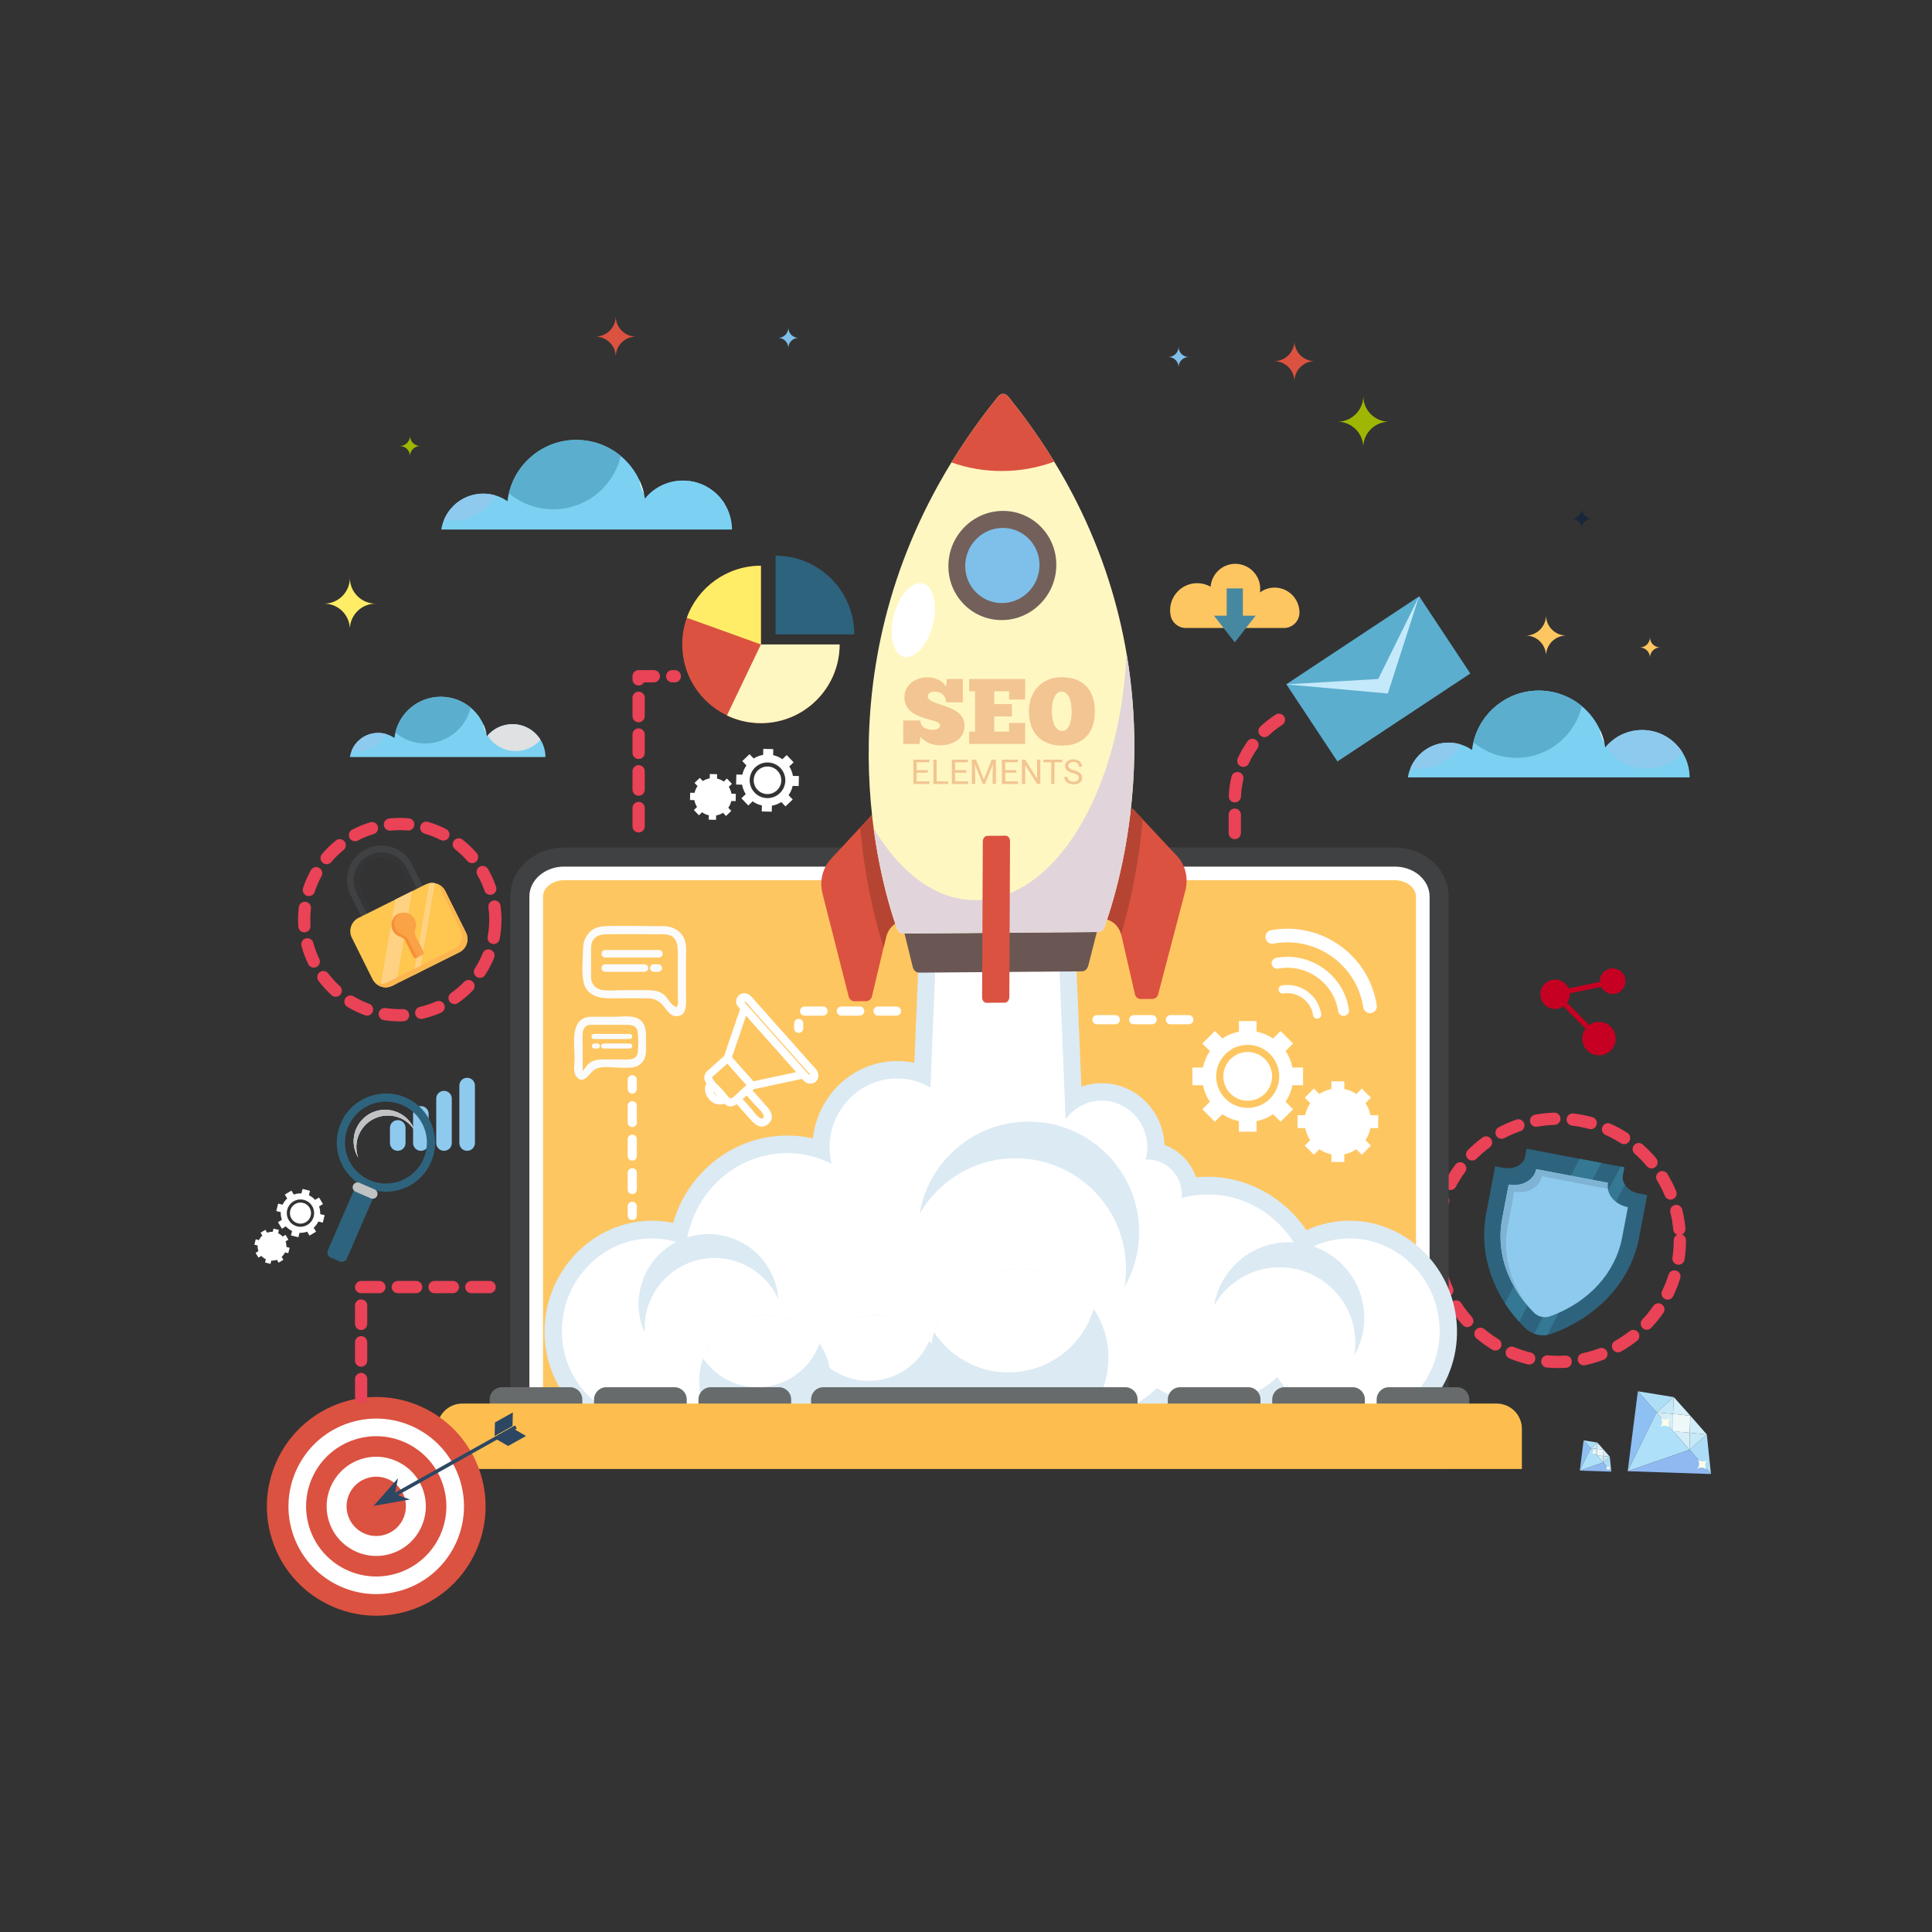 <?xml version="1.0" encoding="utf-8"?>
<!-- Generator: Adobe Illustrator 15.1.0, SVG Export Plug-In  -->
<!DOCTYPE svg PUBLIC "-//W3C//DTD SVG 1.1//EN" "http://www.w3.org/Graphics/SVG/1.1/DTD/svg11.dtd">
<svg version="1.1"
	 xmlns="http://www.w3.org/2000/svg" xmlns:xlink="http://www.w3.org/1999/xlink" xmlns:a="http://ns.adobe.com/AdobeSVGViewerExtensions/3.0/"
	 x="0px" y="0px" width="300px" height="300px" viewBox="-39.498 -49.11 300 300" enable-background="new -39.498 -49.11 300 300"
	 xml:space="preserve">
<rect x="-39.498" y="-49.11" width="300" height="300" fill="#333333" stroke="none"/>
<defs>
</defs>
<path fill="#9FB603" d="M172.188,12.376c0,2.207-1.79,3.998-3.998,3.998c2.103,0,3.827,1.624,3.986,3.686h0.023
	c0.16-2.062,1.884-3.686,3.987-3.686C173.979,16.374,172.188,14.583,172.188,12.376"/>
<path fill="#FFED67" d="M14.829,40.623c0,2.208-1.79,3.999-3.998,3.999c2.104,0,3.827,1.623,3.986,3.686h0.023
	c0.16-2.063,1.884-3.686,3.986-3.686C16.62,44.622,14.829,42.831,14.829,40.623"/>
<path fill="#FEC661" d="M200.567,46.423c0,1.743-1.413,3.155-3.154,3.155c1.658,0,3.019,1.281,3.145,2.908h0.019
	c0.127-1.627,1.486-2.908,3.146-2.908C201.98,49.578,200.567,48.166,200.567,46.423"/>
<path fill="#DB5240" d="M161.496,3.818c0,1.742-1.412,3.155-3.153,3.155c1.659,0,3.02,1.282,3.145,2.908h0.019
	c0.126-1.626,1.486-2.908,3.146-2.908C162.91,6.974,161.496,5.561,161.496,3.818"/>
<path fill="#DB5240" d="M56.111,0c0,1.742-1.412,3.155-3.154,3.155c1.659,0,3.02,1.28,3.145,2.908h0.019
	c0.126-1.628,1.486-2.908,3.146-2.908C57.523,3.155,56.111,1.742,56.111,0"/>
<path fill="#9FB603" d="M24.164,18.564c0,0.874-0.709,1.582-1.581,1.582c0.831,0,1.513,0.643,1.576,1.459h0.01
	c0.063-0.816,0.745-1.459,1.577-1.459C24.873,20.146,24.164,19.438,24.164,18.564"/>
<path fill="#FEC661" d="M216.706,49.845c0,0.874-0.707,1.582-1.581,1.582c0.832,0,1.515,0.643,1.577,1.46h0.01
	c0.063-0.817,0.745-1.46,1.577-1.46C217.416,51.427,216.706,50.719,216.706,49.845"/>
<path fill="#7EC0EA" d="M82.914,1.771c0,0.874-0.708,1.582-1.582,1.582c0.832,0,1.515,0.643,1.577,1.459h0.01
	c0.063-0.816,0.745-1.459,1.577-1.459C83.622,3.354,82.914,2.646,82.914,1.771"/>
<path fill="#7EC0EA" d="M143.508,4.744c0,0.874-0.709,1.582-1.582,1.582c0.832,0,1.514,0.644,1.577,1.459h0.009
	c0.064-0.815,0.746-1.459,1.578-1.459C144.216,6.326,143.508,5.618,143.508,4.744"/>
<path opacity="0.5" fill="#001A45" d="M206.127,29.838c0,0.874-0.708,1.582-1.581,1.582c0.831,0,1.514,0.643,1.577,1.46h0.009
	c0.063-0.817,0.746-1.46,1.578-1.46C206.836,31.42,206.127,30.712,206.127,29.838"/>
<path fill="#7CD1F2" d="M74.166,33.114H29.025c0.081-0.528,0.229-1.035,0.428-1.514c0.996-2.384,3.351-4.058,6.095-4.058
	c0.678,0,1.33,0.103,1.944,0.294c0.654,0.2,1.262,0.5,1.812,0.881c0.049-0.418,0.12-0.831,0.218-1.232
	c1.122-4.749,5.388-8.284,10.48-8.284c2.622,0,5.024,0.937,6.894,2.494c1.214,1.013,2.202,2.286,2.877,3.737
	c0.323,0.693,0.576,1.428,0.743,2.191c0.054,0.229,0.099,0.463,0.135,0.699c0.054-0.063,0.105-0.126,0.161-0.187
	c1.392-1.604,3.447-2.617,5.742-2.617c2.732,0,5.126,1.439,6.47,3.603C73.745,30.282,74.164,31.647,74.166,33.114"/>
<path fill="#5BAECE" d="M56.896,21.695c-1.126,4.746-5.393,8.28-10.484,8.28c-2.619,0-5.024-0.936-6.89-2.49
	c1.122-4.749,5.387-8.284,10.48-8.284C52.624,19.201,55.026,20.138,56.896,21.695"/>
<path fill="#8ECAEE" d="M37.492,27.837c-1.306,2.324-3.795,3.893-6.651,3.893c-0.473,0-0.938-0.042-1.388-0.129
	c0.996-2.384,3.352-4.058,6.095-4.058C36.226,27.543,36.877,27.646,37.492,27.837"/>
<path fill="#FFFFE8" d="M59.772,25.433c0.323,0.693,0.576,1.427,0.743,2.192C60.161,26.946,59.907,26.21,59.772,25.433"/>
<path fill="#7CD1F2" d="M73.023,29.122c-1.396,1.598-3.451,2.607-5.74,2.607c-2.729,0-5.126-1.436-6.472-3.593
	c1.392-1.604,3.447-2.618,5.742-2.618C69.286,25.519,71.68,26.96,73.023,29.122"/>
<path fill="#7CD1F2" d="M222.866,71.606h-43.75c0.08-0.513,0.222-1.004,0.416-1.467c0.965-2.311,3.247-3.933,5.906-3.933
	c0.657,0,1.289,0.1,1.885,0.285c0.634,0.193,1.223,0.483,1.755,0.854c0.048-0.405,0.117-0.805,0.211-1.194
	c1.088-4.604,5.222-8.029,10.158-8.029c2.541,0,4.869,0.908,6.681,2.418c1.176,0.98,2.134,2.216,2.788,3.622
	c0.313,0.673,0.559,1.383,0.721,2.124c0.052,0.221,0.095,0.448,0.131,0.677c0.051-0.061,0.101-0.122,0.154-0.181
	c1.351-1.554,3.343-2.536,5.565-2.536c2.649,0,4.969,1.396,6.271,3.491C222.458,68.861,222.863,70.186,222.866,71.606"/>
<path fill="#5BAECE" d="M206.127,60.54c-1.089,4.6-5.226,8.025-10.159,8.025c-2.539,0-4.87-0.906-6.678-2.415
	c1.087-4.603,5.221-8.027,10.156-8.027C201.988,58.123,204.317,59.029,206.127,60.54"/>
<path fill="#8ECAEE" d="M187.323,66.492c-1.266,2.252-3.678,3.772-6.446,3.772c-0.458,0-0.909-0.041-1.345-0.125
	c0.965-2.311,3.247-3.933,5.906-3.933C186.096,66.207,186.728,66.307,187.323,66.492"/>
<path fill="#FFFFE8" d="M208.916,64.162c0.313,0.672,0.559,1.383,0.721,2.124C209.293,65.629,209.046,64.915,208.916,64.162"/>
<path fill="#8ECAEE" d="M221.758,67.737c-1.353,1.549-3.344,2.527-5.562,2.527c-2.646,0-4.97-1.391-6.274-3.482
	c1.351-1.554,3.342-2.537,5.565-2.537C218.137,64.245,220.456,65.642,221.758,67.737"/>
<path fill="#7CD1F2" d="M45.199,68.444h-30.37c0.055-0.355,0.154-0.697,0.289-1.019c0.669-1.604,2.253-2.73,4.099-2.73
	c0.457,0,0.896,0.069,1.309,0.198c0.441,0.135,0.85,0.336,1.219,0.593c0.034-0.282,0.082-0.56,0.146-0.829
	c0.756-3.195,3.624-5.574,7.052-5.574c1.765,0,3.38,0.631,4.638,1.679c0.816,0.681,1.481,1.539,1.936,2.514
	c0.218,0.468,0.388,0.961,0.501,1.476c0.034,0.153,0.064,0.312,0.09,0.47c0.035-0.043,0.07-0.085,0.108-0.126
	c0.937-1.078,2.319-1.761,3.862-1.761c1.84,0,3.449,0.969,4.354,2.425C44.917,66.538,45.197,67.457,45.199,68.444"/>
<path fill="#5BAECE" d="M33.579,60.762c-0.757,3.193-3.627,5.571-7.052,5.571c-1.764,0-3.382-0.63-4.636-1.676
	c0.754-3.195,3.625-5.574,7.051-5.574C30.707,59.083,32.322,59.714,33.579,60.762"/>
<path fill="#8ECAEE" d="M20.526,64.894c-0.879,1.563-2.554,2.619-4.476,2.619c-0.318,0-0.632-0.028-0.933-0.087
	c0.67-1.604,2.254-2.73,4.1-2.73C19.674,64.695,20.112,64.765,20.526,64.894"/>
<path fill="#FFFFE8" d="M35.516,63.275c0.218,0.467,0.388,0.961,0.501,1.475C35.777,64.294,35.606,63.799,35.516,63.275"/>
<path fill="#E0E1E2" d="M44.431,65.759c-0.939,1.074-2.321,1.754-3.861,1.754c-1.838,0-3.45-0.966-4.355-2.418
	c0.938-1.078,2.32-1.761,3.863-1.761C41.917,63.334,43.526,64.303,44.431,65.759"/>
<path fill="#EA4256" d="M202.467,163.32c-0.593,0-1.192-0.026-1.781-0.079c-0.523-0.047-0.91-0.509-0.863-1.031
	s0.506-0.906,1.031-0.863c0.897,0.08,1.817,0.092,2.707,0.039c0.525-0.041,0.975,0.367,1.006,0.893
	c0.031,0.523-0.368,0.974-0.893,1.005C203.276,163.308,202.871,163.32,202.467,163.32 M206.439,162.901
	c-0.439,0-0.834-0.306-0.93-0.752c-0.109-0.514,0.218-1.02,0.73-1.129c0.881-0.188,1.754-0.446,2.594-0.766
	c0.492-0.185,1.04,0.061,1.228,0.552c0.186,0.49-0.061,1.04-0.551,1.227c-0.932,0.354-1.897,0.638-2.871,0.847
	C206.571,162.895,206.505,162.901,206.439,162.901 M197.959,162.779c-0.075,0-0.151-0.009-0.227-0.027
	c-0.968-0.237-1.926-0.551-2.847-0.932c-0.485-0.201-0.716-0.758-0.516-1.243c0.201-0.484,0.755-0.714,1.242-0.515
	c0.833,0.345,1.698,0.628,2.573,0.842c0.51,0.125,0.821,0.64,0.696,1.149C198.775,162.488,198.388,162.779,197.959,162.779
	 M211.75,160.885c-0.331,0-0.654-0.174-0.828-0.483c-0.259-0.456-0.098-1.037,0.359-1.295c0.783-0.443,1.54-0.95,2.247-1.505
	c0.414-0.324,1.011-0.252,1.335,0.16c0.324,0.413,0.252,1.011-0.161,1.335c-0.782,0.615-1.618,1.176-2.484,1.665
	C212.07,160.845,211.909,160.885,211.75,160.885 M192.705,160.605c-0.168,0-0.337-0.043-0.491-0.137
	c-0.854-0.517-1.673-1.101-2.438-1.738c-0.402-0.336-0.458-0.936-0.121-1.339c0.336-0.403,0.937-0.458,1.339-0.122
	c0.692,0.576,1.433,1.105,2.204,1.572c0.449,0.271,0.593,0.855,0.321,1.305C193.341,160.442,193.026,160.605,192.705,160.605
	 M216.218,157.378c-0.232,0-0.468-0.086-0.651-0.259c-0.382-0.359-0.4-0.962-0.04-1.344c0.618-0.655,1.19-1.364,1.702-2.104
	c0.298-0.432,0.89-0.54,1.323-0.242c0.432,0.298,0.54,0.891,0.241,1.322c-0.566,0.819-1.199,1.602-1.882,2.327
	C216.724,157.277,216.472,157.378,216.218,157.378 M188.34,156.969c-0.263,0-0.523-0.107-0.711-0.319
	c-0.662-0.744-1.271-1.546-1.813-2.38c-0.285-0.44-0.16-1.029,0.28-1.315c0.441-0.285,1.029-0.16,1.315,0.28
	c0.489,0.755,1.041,1.479,1.64,2.152c0.349,0.393,0.313,0.993-0.08,1.342C188.79,156.89,188.564,156.969,188.34,156.969
	 M219.449,152.703c-0.14,0-0.282-0.031-0.416-0.097c-0.472-0.23-0.668-0.8-0.438-1.271c0.395-0.81,0.729-1.655,0.997-2.516
	c0.156-0.502,0.689-0.781,1.19-0.626c0.502,0.157,0.782,0.689,0.626,1.191c-0.296,0.951-0.668,1.888-1.104,2.784
	C220.14,152.506,219.801,152.703,219.449,152.703 M185.249,152.204c-0.362,0-0.709-0.208-0.868-0.56
	c-0.41-0.909-0.754-1.855-1.021-2.813c-0.143-0.506,0.154-1.03,0.659-1.172c0.506-0.141,1.03,0.154,1.172,0.66
	c0.242,0.866,0.553,1.721,0.923,2.542c0.216,0.479,0.004,1.042-0.475,1.258C185.513,152.177,185.379,152.204,185.249,152.204
	 M221.14,147.276c-0.047,0-0.095-0.003-0.143-0.011c-0.52-0.078-0.877-0.563-0.799-1.081c0.134-0.888,0.202-1.796,0.202-2.699
	c0-0.379,0.221-0.705,0.54-0.858c-0.332-0.123-0.582-0.429-0.616-0.805c-0.083-0.898-0.234-1.796-0.45-2.667
	c-0.126-0.51,0.185-1.025,0.694-1.152c0.51-0.125,1.025,0.186,1.151,0.694c0.239,0.965,0.406,1.957,0.498,2.951
	c0.037,0.407-0.188,0.777-0.536,0.944c0.361,0.135,0.62,0.483,0.62,0.893c0,0.998-0.075,2.002-0.223,2.982
	C222.008,146.938,221.603,147.276,221.14,147.276 M183.719,146.732c-0.475,0-0.885-0.354-0.943-0.837
	c-0.096-0.793-0.145-1.604-0.145-2.41c0-0.193,0.003-0.386,0.009-0.578c0.015-0.524,0.439-0.945,0.978-0.923
	c0.524,0.016,0.938,0.454,0.923,0.979c-0.006,0.173-0.008,0.347-0.008,0.521c0,0.729,0.044,1.464,0.131,2.182
	c0.063,0.521-0.308,0.995-0.829,1.059C183.795,146.729,183.757,146.732,183.719,146.732 M183.885,141.053
	c-0.056,0-0.113-0.005-0.171-0.016c-0.516-0.093-0.859-0.587-0.766-1.104c0.177-0.979,0.431-1.954,0.754-2.896
	c0.17-0.497,0.712-0.763,1.209-0.59c0.496,0.17,0.761,0.711,0.59,1.208c-0.293,0.852-0.521,1.731-0.682,2.617
	C184.736,140.73,184.336,141.053,183.885,141.053 M219.903,137.173c-0.372,0-0.726-0.221-0.878-0.586
	c-0.346-0.83-0.759-1.641-1.226-2.409c-0.273-0.448-0.131-1.033,0.317-1.307c0.448-0.272,1.034-0.13,1.307,0.318
	c0.518,0.851,0.974,1.748,1.356,2.666c0.202,0.484-0.027,1.041-0.511,1.243C220.149,137.148,220.025,137.173,219.903,137.173
	 M185.729,135.679c-0.148,0-0.3-0.035-0.44-0.109c-0.465-0.244-0.645-0.818-0.401-1.283c0.463-0.882,0.997-1.736,1.587-2.538
	c0.312-0.425,0.907-0.516,1.329-0.204c0.423,0.312,0.514,0.907,0.202,1.329c-0.533,0.727-1.016,1.498-1.434,2.296
	C186.402,135.493,186.072,135.679,185.729,135.679 M216.953,132.32c-0.272,0-0.542-0.116-0.729-0.341
	c-0.578-0.69-1.213-1.343-1.889-1.939c-0.393-0.348-0.431-0.949-0.083-1.342c0.348-0.395,0.948-0.432,1.342-0.083
	c0.746,0.659,1.449,1.381,2.088,2.144c0.337,0.402,0.283,1.002-0.119,1.339C217.385,132.247,217.168,132.32,216.953,132.32
	 M189.097,131.099c-0.244,0-0.487-0.093-0.672-0.277c-0.372-0.371-0.373-0.974-0.001-1.345c0.702-0.705,1.464-1.362,2.265-1.953
	c0.422-0.313,1.018-0.224,1.33,0.198c0.312,0.423,0.223,1.019-0.2,1.331c-0.724,0.535-1.413,1.13-2.049,1.767
	C189.583,131.006,189.34,131.099,189.097,131.099 M212.692,128.558c-0.177,0-0.355-0.05-0.515-0.152
	c-0.757-0.488-1.558-0.923-2.378-1.292c-0.479-0.215-0.693-0.777-0.479-1.257c0.216-0.479,0.779-0.693,1.257-0.478
	c0.908,0.407,1.793,0.889,2.632,1.429c0.44,0.285,0.567,0.873,0.282,1.314C213.311,128.403,213.005,128.558,212.692,128.558
	 M193.665,127.723c-0.342,0-0.671-0.185-0.842-0.507c-0.244-0.465-0.067-1.039,0.397-1.285c0.881-0.465,1.805-0.866,2.745-1.192
	c0.498-0.172,1.038,0.091,1.21,0.587c0.173,0.495-0.091,1.038-0.586,1.21c-0.851,0.294-1.686,0.657-2.481,1.077
	C193.967,127.688,193.815,127.723,193.665,127.723 M207.508,126.231c-0.085,0-0.169-0.012-0.254-0.035
	c-0.865-0.238-1.758-0.414-2.654-0.52c-0.521-0.063-0.895-0.535-0.832-1.057c0.062-0.521,0.533-0.888,1.056-0.832
	c0.991,0.117,1.979,0.311,2.937,0.575c0.507,0.141,0.804,0.664,0.663,1.17C208.307,125.954,207.925,126.231,207.508,126.231
	 M199.031,125.861c-0.449,0-0.85-0.32-0.935-0.778c-0.094-0.517,0.247-1.013,0.764-1.106c0.977-0.181,1.978-0.287,2.975-0.318
	c0.516-0.025,0.965,0.396,0.98,0.921c0.017,0.524-0.396,0.964-0.921,0.979c-0.902,0.029-1.808,0.126-2.69,0.287
	C199.146,125.856,199.089,125.861,199.031,125.861"/>
<path fill="#2E637D" d="M216.271,136.47l-1.263,6.643c-1.259,6.636-6.264,12.172-13.38,14.814l-0.159,0.058
	c-0.229,0.086-0.466,0.146-0.708,0.185c-0.459,0.076-0.938,0.07-1.412-0.02c-0.21-0.041-0.417-0.095-0.614-0.169
	c-0.549-0.194-1.047-0.503-1.444-0.901c-0.31-0.31-0.609-0.625-0.896-0.947c-0.822-0.914-1.559-1.87-2.195-2.862
	c-2.776-4.277-3.831-9.165-2.927-13.931l1.396-7.351l1.24,0.236c1.642,0.313,3.168-0.46,3.406-1.719l0.236-1.242l8.245,1.564
	l3.348,0.638l2.999,0.567l0.58,0.111l-0.236,1.243c-0.096,0.504,0.029,1.014,0.325,1.46c0.431,0.669,1.234,1.201,2.219,1.386
	L216.271,136.47z"/>
<path fill="#357893" d="M209.145,131.466l-12.749,24.666c-0.822-0.914-1.56-1.87-2.196-2.862l11.598-22.441L209.145,131.466z"/>
<path fill="#357893" d="M212.813,134.848l-12.052,23.321c-0.459,0.076-0.937,0.07-1.412-0.02c-0.21-0.041-0.417-0.095-0.615-0.169
	l13.409-25.947l0.58,0.111l-0.235,1.243C212.393,133.892,212.517,134.401,212.813,134.848"/>
<path fill="#8ECAEE" d="M210.173,134.548l-11.126-2.112c-0.324,1.706-2.241,2.775-4.282,2.388l-1.018,5.355
	c-0.968,5.098,0.858,10.445,4.973,14.564c0.629,0.63,1.652,0.851,2.494,0.538l0.139-0.052c5.892-2.185,9.995-6.707,11.029-12.156
	l0.899-4.733C211.24,137.952,209.849,136.255,210.173,134.548"/>
<g>
	<defs>
		<rect id="SVGID_6_" x="193.494" y="132.436" width="16.679" height="21.047"/>
	</defs>
	<clipPath id="SVGID_7_">
		<use xlink:href="#SVGID_6_"  overflow="visible"/>
	</clipPath>
	<path clip-path="url(#SVGID_7_)" fill="#7FB3D4" d="M194.624,141.294l1.018-5.354c2.041,0.387,3.958-0.682,4.281-2.389l10.24,1.944
		c-0.052-0.31-0.052-0.628,0.01-0.947l-11.126-2.112c-0.324,1.706-2.241,2.775-4.282,2.388l-1.017,5.355
		c-0.873,4.593,0.529,9.386,3.824,13.304C194.908,149.79,193.833,145.459,194.624,141.294"/>
</g>
<path fill="#EA4256" d="M22.578,109.49c-0.831,0-1.665-0.065-2.479-0.193c-0.52-0.082-0.872-0.568-0.791-1.088
	c0.082-0.518,0.569-0.873,1.087-0.79c0.874,0.138,1.779,0.189,2.664,0.162c0.541-0.023,0.964,0.395,0.98,0.919
	c0.018,0.524-0.394,0.965-0.918,0.981C22.941,109.487,22.76,109.49,22.578,109.49 M25.911,109.114c-0.433,0-0.824-0.297-0.926-0.737
	c-0.118-0.512,0.202-1.022,0.714-1.14c0.866-0.199,1.716-0.482,2.526-0.844c0.479-0.214,1.042,0.001,1.256,0.481
	c0.214,0.479-0.002,1.042-0.482,1.256c-0.922,0.411-1.889,0.733-2.874,0.96C26.054,109.107,25.981,109.114,25.911,109.114
	 M17.49,108.597c-0.108,0-0.218-0.02-0.325-0.059c-0.949-0.346-1.869-0.786-2.734-1.309c-0.449-0.271-0.594-0.855-0.322-1.305
	c0.271-0.45,0.855-0.595,1.306-0.323c0.76,0.459,1.569,0.847,2.402,1.15c0.493,0.18,0.747,0.726,0.567,1.219
	C18.243,108.356,17.878,108.597,17.49,108.597 M31.092,106.81c-0.299,0-0.595-0.141-0.779-0.405
	c-0.302-0.429-0.198-1.022,0.231-1.323c0.729-0.512,1.41-1.094,2.028-1.732c0.365-0.378,0.967-0.388,1.345-0.023
	c0.377,0.365,0.387,0.967,0.021,1.344c-0.701,0.727-1.476,1.388-2.302,1.968C31.471,106.754,31.279,106.81,31.092,106.81
	 M12.635,105.669c-0.227,0-0.455-0.081-0.637-0.245c-0.75-0.677-1.438-1.43-2.045-2.235c-0.316-0.42-0.231-1.016,0.188-1.332
	c0.419-0.315,1.015-0.231,1.331,0.188c0.534,0.709,1.141,1.371,1.801,1.968c0.39,0.352,0.421,0.953,0.069,1.342
	C13.153,105.563,12.895,105.669,12.635,105.669 M35.029,102.732c-0.178,0-0.358-0.05-0.519-0.154
	c-0.439-0.286-0.564-0.875-0.277-1.315c0.485-0.745,0.899-1.54,1.232-2.361c0.196-0.488,0.751-0.723,1.237-0.525
	c0.487,0.197,0.723,0.751,0.525,1.237c-0.378,0.936-0.85,1.84-1.401,2.687C35.645,102.58,35.34,102.732,35.029,102.732
	 M9.226,101.141c-0.352,0-0.69-0.197-0.855-0.535c-0.442-0.908-0.799-1.863-1.059-2.84c-0.135-0.507,0.167-1.027,0.675-1.163
	c0.507-0.136,1.028,0.167,1.163,0.675c0.228,0.857,0.541,1.696,0.931,2.495c0.229,0.473,0.033,1.042-0.438,1.271
	C9.507,101.11,9.366,101.141,9.226,101.141 M37.155,97.479c-0.06,0-0.12-0.007-0.181-0.018c-0.516-0.1-0.853-0.599-0.754-1.114
	c0.169-0.868,0.253-1.762,0.253-2.653c0-0.639-0.044-1.28-0.129-1.907c-0.072-0.521,0.292-1,0.813-1.071
	c0.52-0.072,1,0.292,1.071,0.813c0.097,0.713,0.147,1.44,0.147,2.165c0,1.015-0.098,2.028-0.287,3.015
	C38,97.161,37.603,97.479,37.155,97.479 M7.766,95.663c-0.496,0-0.914-0.384-0.949-0.886c-0.023-0.359-0.036-0.725-0.036-1.085
	c0-0.648,0.041-1.301,0.118-1.941c0.064-0.521,0.537-0.892,1.06-0.829c0.521,0.065,0.893,0.539,0.829,1.061
	c-0.07,0.563-0.105,1.14-0.105,1.711c0,0.317,0.012,0.638,0.033,0.954c0.035,0.523-0.36,0.978-0.884,1.014
	C7.81,95.663,7.786,95.663,7.766,95.663 M8.46,90.038c-0.098,0-0.197-0.015-0.295-0.047c-0.499-0.162-0.771-0.699-0.609-1.198
	c0.313-0.961,0.722-1.896,1.213-2.778c0.256-0.459,0.836-0.623,1.294-0.368c0.459,0.257,0.623,0.836,0.367,1.294
	c-0.433,0.776-0.791,1.598-1.066,2.441C9.233,89.783,8.86,90.038,8.46,90.038 M36.63,89.838c-0.396,0-0.765-0.248-0.9-0.643
	c-0.286-0.84-0.657-1.656-1.1-2.427c-0.264-0.455-0.106-1.036,0.349-1.299c0.456-0.262,1.036-0.105,1.299,0.35
	c0.504,0.877,0.926,1.806,1.252,2.76c0.171,0.496-0.095,1.037-0.592,1.207C36.836,89.822,36.731,89.838,36.63,89.838 M11.217,85.085
	c-0.217,0-0.434-0.073-0.612-0.224c-0.401-0.338-0.453-0.938-0.114-1.34c0.65-0.772,1.378-1.485,2.163-2.12
	c0.408-0.33,1.007-0.267,1.338,0.143c0.33,0.407,0.266,1.006-0.143,1.337c-0.69,0.559-1.332,1.186-1.904,1.866
	C11.757,84.97,11.487,85.085,11.217,85.085 M33.803,84.924c-0.267,0-0.53-0.11-0.72-0.328c-0.581-0.671-1.231-1.289-1.93-1.838
	c-0.413-0.325-0.485-0.923-0.16-1.336c0.324-0.412,0.922-0.484,1.334-0.16c0.795,0.623,1.532,1.326,2.193,2.09
	c0.344,0.396,0.302,0.997-0.096,1.341C34.245,84.848,34.023,84.924,33.803,84.924 M15.628,81.521c-0.342,0-0.671-0.183-0.841-0.505
	c-0.247-0.464-0.07-1.039,0.394-1.286c0.893-0.474,1.836-0.863,2.801-1.155c0.505-0.154,1.034,0.131,1.187,0.633
	c0.152,0.503-0.131,1.034-0.633,1.187c-0.849,0.257-1.678,0.6-2.463,1.016C15.931,81.486,15.778,81.521,15.628,81.521
	 M29.342,81.424c-0.146,0-0.295-0.033-0.434-0.104c-0.79-0.405-1.623-0.735-2.476-0.98c-0.505-0.146-0.796-0.673-0.65-1.178
	s0.672-0.796,1.177-0.65c0.97,0.279,1.917,0.655,2.817,1.116c0.468,0.239,0.652,0.813,0.412,1.28
	C30.02,81.235,29.688,81.424,29.342,81.424 M21.049,79.874c-0.482,0-0.896-0.364-0.945-0.854c-0.053-0.522,0.327-0.989,0.85-1.043
	c0.997-0.102,2.027-0.108,3.026-0.021c0.523,0.045,0.91,0.508,0.864,1.03s-0.507,0.912-1.03,0.863
	c-0.881-0.077-1.79-0.07-2.667,0.02C21.113,79.873,21.08,79.874,21.049,79.874"/>
<path fill="#404143" d="M177.099,82.492H48.091c-4.613,0-8.354,3.411-8.354,7.619v88.881h145.714V90.111
	C185.451,85.903,181.712,82.492,177.099,82.492"/>
<path fill="#FFFFFF" d="M42.701,176.03V90.111c0-2.567,2.418-4.656,5.39-4.656H177.1c2.972,0,5.39,2.089,5.39,4.656v85.919H42.701z"
	/>
<path fill="#FEC661" d="M44.817,173.913V90.111c0-1.377,1.498-2.54,3.274-2.54h129.007c1.774,0,3.273,1.163,3.273,2.54v83.802
	H44.817z"/>
<path fill="#DBEAF3" d="M77.703,176.873c-3.862,0-7.476-1.365-10.359-3.879c-1.979,0.829-4.1,1.263-6.232,1.263
	c-9.083,0-16.283-7.654-16.051-17.008c0.23-9.293,7.72-16.808,16.695-16.808c1.109,0,2.201,0.113,3.267,0.338
	c2.311-7.938,9.443-13.562,17.739-13.562c1.353,0,2.677,0.148,3.967,0.444c0.715-6.746,6.341-12.013,13.098-12.013
	c0.894,0,1.781,0.094,2.649,0.277l2.04-48.459h21.729l2.178,52.167c1.004-0.357,2.068-0.547,3.152-0.547
	c5.236,0,9.552,4.268,9.753,9.591c2.28,0.829,4.1,2.688,4.911,5.03c0.595-0.06,1.194-0.09,1.792-0.09
	c6.123,0,11.871,3.177,15.333,8.304c2.078-0.975,4.345-1.481,6.682-1.481c8.977,0,16.466,7.515,16.696,16.808
	c0.231,9.354-6.969,17.008-16.052,17.008c-4.733,0-9.159-2.062-12.305-5.623c-2.933,1.956-6.369,3.011-9.923,3.011
	c-2.764,0-5.483-0.637-7.967-1.852c-3.615,2.837-8.034,4.382-12.632,4.382c-5.876,0-11.422-2.511-15.398-6.922h-0.711
	c-3.989,4.411-9.54,6.922-15.417,6.922c-2.7,0-5.305-0.518-7.766-1.541C85.568,175.347,81.705,176.873,77.703,176.873"/>
<path fill="#FFFFFF" d="M170.098,143.192c-2.868,0-5.512,0.913-7.682,2.47c-2.588-5.503-8.066-9.306-14.354-9.306
	c-1.406,0-2.767,0.192-4.059,0.549c0.016-0.181,0.023-0.363,0.021-0.549c-0.03-2.995-2.422-5.419-5.341-5.419
	c-0.094,0-0.185,0.01-0.276,0.015c0.17-0.63,0.266-1.292,0.26-1.978c-0.031-3.969-3.201-7.177-7.078-7.177
	c-2.31,0-4.348,1.142-5.62,2.898l-2.229-54.617h-16.722l-2.045,49.677c-1.52-0.892-3.281-1.403-5.163-1.403
	c-5.739,0-10.437,4.745-10.491,10.622c-0.009,0.904,0.095,1.783,0.294,2.623c-2.069-1.058-4.405-1.655-6.884-1.655
	c-8.055,0-14.781,6.285-15.699,14.37c-1.629-0.721-3.429-1.12-5.326-1.12c-7.521,0-13.766,6.275-13.951,14.057
	c-0.187,7.823,5.818,14.196,13.413,14.196c2.433,0,4.728-0.658,6.729-1.808c2.446,2.72,5.939,4.42,9.845,4.42
	c4.073,0,7.749-1.85,10.283-4.776c2.493,1.328,5.324,2.083,8.333,2.083c5.703,0,10.807-2.692,14.182-6.908h3.148
	c3.364,4.216,8.462,6.908,14.164,6.908c4.75,0,9.065-1.868,12.299-4.93c2.418,1.524,5.254,2.404,8.28,2.404
	c4.023,0,7.673-1.557,10.429-4.112c2.484,4.029,6.848,6.719,11.777,6.719c7.595,0,13.599-6.373,13.412-14.196
	C183.863,149.468,177.617,143.192,170.098,143.192 M126.416,133.784c-0.026,0.002-0.051,0.004-0.077,0.007l-0.004-0.097
	C126.361,133.726,126.389,133.754,126.416,133.784"/>
<path fill="#DBEAF3" d="M106.911,165.313c0,0.969-0.136,1.904-0.39,2.788c-1.211,4.297-5.159,7.441-9.845,7.441
	c-3.661,0-6.874-1.922-8.681-4.813c-0.986-1.57-1.554-3.428-1.554-5.417c0-1.427,0.293-2.785,0.821-4.017
	c0.207-0.486,0.453-0.957,0.732-1.401c1.807-2.895,5.02-4.816,8.681-4.816c3.314,0,6.26,1.574,8.126,4.017
	c0.119,0.148,0.229,0.305,0.335,0.461C106.255,161.195,106.911,163.176,106.911,165.313"/>
<path fill="#FFFFFF" d="M104.804,159.096c-1.563,3.657-5.189,6.218-9.414,6.218c-2.256,0-4.342-0.732-6.035-1.969
	c-0.791-0.579-1.498-1.27-2.091-2.048c-0.067-0.085-0.131-0.17-0.19-0.259c-0.842-1.168-1.443-2.522-1.727-3.991
	c0.939,0.686,1.757,1.528,2.412,2.489c0.08,0.118,0.161,0.236,0.237,0.359c1.808-2.895,5.02-4.816,8.681-4.816
	C99.991,155.079,102.937,156.653,104.804,159.096"/>
<path fill="#DBEAF3" d="M89.545,165.313c0,1.989-0.567,3.847-1.549,5.417c-1.812,2.891-5.024,4.813-8.686,4.813
	c-5.65,0-10.233-4.58-10.233-10.229c0-1.224,0.216-2.392,0.609-3.479c1.422-3.94,5.193-6.755,9.624-6.755
	c2.26,0,4.343,0.728,6.036,1.968c0.939,0.686,1.757,1.528,2.412,2.489c0.08,0.118,0.161,0.236,0.237,0.359
	c0.647,1.037,1.117,2.205,1.358,3.449C89.481,163.979,89.545,164.64,89.545,165.313"/>
<path fill="#FFFFFF" d="M87.759,159.536c-0.19,0.521-0.419,1.023-0.686,1.502c-1.744,3.137-5.096,5.257-8.939,5.257
	c-3.508,0-6.606-1.765-8.447-4.461c1.422-3.94,5.193-6.755,9.624-6.755c2.26,0,4.343,0.728,6.036,1.969
	C86.286,157.732,87.104,158.575,87.759,159.536"/>
<path fill="#DBEAF3" d="M132.61,161.724c0,7.631-6.188,13.819-13.818,13.819c-5.334,0-9.964-3.021-12.271-7.441
	c0.005-0.004,0-0.004,0-0.004c-0.99-1.908-1.554-4.075-1.554-6.374c0-0.736,0.06-1.46,0.17-2.162v-0.005
	c0.097-0.609,0.232-1.206,0.406-1.786c1.697-5.705,6.987-9.866,13.248-9.866c4.82,0,9.065,2.473,11.541,6.214
	C131.772,156.298,132.61,158.913,132.61,161.724"/>
<path fill="#FFFFFF" d="M130.333,154.118c-1.697,5.714-6.987,9.879-13.247,9.879c-4.825,0-9.074-2.477-11.542-6.226
	c1.697-5.706,6.987-9.867,13.247-9.867C123.612,147.904,127.857,150.377,130.333,154.118"/>
<path fill="#676B6C" d="M49.02,166.295H38.438c-1.052,0-1.905,0.853-1.905,1.905v4.866h14.392V168.2
	C50.925,167.147,50.072,166.295,49.02,166.295"/>
<path fill="#676B6C" d="M65.232,166.295H54.651c-1.052,0-1.905,0.853-1.905,1.905v4.866h14.392V168.2
	C67.138,167.147,66.284,166.295,65.232,166.295"/>
<path fill="#676B6C" d="M81.445,166.295H70.864c-1.052,0-1.905,0.853-1.905,1.905v4.866h14.392V168.2
	C83.351,167.147,82.497,166.295,81.445,166.295"/>
<path fill="#676B6C" d="M135.242,166.295H88.349c-1.052,0-1.904,0.853-1.904,1.905v4.866h50.702V168.2
	C137.146,167.147,136.294,166.295,135.242,166.295"/>
<path fill="#676B6C" d="M154.326,166.295h-10.581c-1.053,0-1.905,0.853-1.905,1.905v4.866h14.391V168.2
	C156.23,167.147,155.378,166.295,154.326,166.295"/>
<path fill="#676B6C" d="M170.538,166.295h-10.581c-1.052,0-1.904,0.853-1.904,1.905v4.866h14.39V168.2
	C172.442,167.147,171.591,166.295,170.538,166.295"/>
<path fill="#676B6C" d="M186.751,166.295H176.17c-1.052,0-1.904,0.853-1.904,1.905v4.866h14.39V168.2
	C188.655,167.147,187.804,166.295,186.751,166.295"/>
<path fill="#FDBE4F" d="M196.821,178.992H28.369v-6.235c0-2.166,1.756-3.923,3.922-3.923h160.608c2.166,0,3.922,1.757,3.922,3.923
	V178.992z"/>
<path fill="#DB5240" d="M136.345,76.404l1.326,1.421l0.262,0.28l5.353,5.723c1.294,1.383,1.783,3.434,1.279,5.352l-4.22,16.095
	c-0.113,0.427-0.474,0.726-0.885,0.728l-1.849,0.013c-0.412,0.005-0.774-0.3-0.875-0.736l-2.111-9.184
	c-0.01-0.044-0.021-0.086-0.032-0.127c-0.142-0.527-0.397-0.998-0.738-1.385c-0.344-0.39-0.773-0.688-1.264-0.86l-7.748-2.722
	L136.345,76.404z"/>
<path fill="#DB5240" d="M96.556,76.72l1.113,1.408l10.253,13.006l-6.976,2.55l-0.796,0.291c-1.011,0.377-1.791,1.284-2.057,2.409
	l-0.144,0.61l-0.242,1.019l-1.808,7.586c-0.104,0.436-0.47,0.748-0.887,0.751l-1.847,0.015c-0.408,0.003-0.766-0.287-0.874-0.711
	l-4.078-16.03c-0.486-1.911,0.022-3.973,1.331-5.374l4.53-4.871l0.119-0.125L96.556,76.72z"/>
<path fill="#6A5753" d="M128.518,101.722l-25.316,0.199c-0.447,0.004-0.841-0.362-0.976-0.905l-2.521-10.245l32.41-0.255
	l-2.614,10.286C129.362,101.347,128.966,101.719,128.518,101.722"/>
<path fill="#FCB762" d="M97.191,78.985l10.255,13.004l-6.979,2.551C99.454,91.374,97.99,85.957,97.191,78.985"/>
<path fill="#B64433" d="M94.195,79.253l2.36-2.533l1.112,1.408l10.254,13.006l-6.977,2.55l-0.794,0.291
	c-1.013,0.377-1.792,1.285-2.058,2.409l-0.144,0.61l-0.243,1.02c-1.218-3.845-2.909-10.36-3.631-18.636L94.195,79.253z"/>
<path fill="#B64433" d="M136.345,76.404l1.326,1.421l0.262,0.28c-0.65,7.562-2.113,13.738-3.34,17.862
	c-0.142-0.527-0.397-0.998-0.738-1.385c-0.344-0.39-0.773-0.688-1.264-0.86l-7.748-2.722L136.345,76.404z"/>
<path fill="#FFF7C1" d="M132.029,94.763c-0.19,0.524-0.563,0.846-0.965,0.849l-16.036,0.128c0,0-11.45,0.09-14.321,0.113
	c-0.406,0.003-0.768-0.319-0.953-0.835c-2.606-7.393-11.852-39.196,8.485-72.322c0.688-1.118,1.409-2.24,2.165-3.364
	c1.546-2.296,3.244-4.587,5.095-6.879c0.437-0.536,1.102-0.541,1.533-0.014c1.829,2.263,3.502,4.53,5.025,6.794
	c0.753,1.114,1.466,2.233,2.146,3.346C144.233,55.385,134.708,87.322,132.029,94.763"/>
<polygon fill="#F2C593" points="104.571,70.878 102.841,70.878 102.841,72.227 104.836,72.227 104.836,72.629 102.328,72.629 
	102.328,68.851 104.807,68.851 104.807,69.253 102.841,69.253 102.841,70.476 104.571,70.476 "/>
<polygon fill="#F2C593" points="105.946,72.227 107.734,72.227 107.734,72.629 105.435,72.629 105.435,68.851 105.946,68.851 "/>
<polygon fill="#F2C593" points="110.548,70.878 108.816,70.878 108.816,72.227 110.813,72.227 110.813,72.629 108.306,72.629 
	108.306,68.851 110.783,68.851 110.783,69.253 108.816,69.253 108.816,70.476 110.548,70.476 "/>
<polygon fill="#F2C593" points="112.065,68.851 113.27,71.921 113.285,71.921 114.489,68.851 115.144,68.851 115.144,72.629 
	114.633,72.629 114.633,71.134 114.685,69.599 114.671,69.596 113.447,72.629 113.106,72.629 111.887,69.604 111.874,69.605 
	111.923,71.134 111.923,72.629 111.412,72.629 111.412,68.851 "/>
<polygon fill="#F2C593" points="118.322,70.878 116.592,70.878 116.592,72.227 118.587,72.227 118.587,72.629 116.08,72.629 
	116.08,68.851 118.559,68.851 118.559,69.253 116.592,69.253 116.592,70.476 118.322,70.476 "/>
<polygon fill="#F2C593" points="122.044,72.629 121.533,72.629 119.713,69.707 119.698,69.713 119.698,72.629 119.187,72.629 
	119.187,68.852 119.698,68.852 121.518,71.768 121.533,71.762 121.533,68.852 122.044,68.852 "/>
<polygon fill="#F2C593" points="125.462,69.253 124.247,69.253 124.247,72.629 123.735,72.629 123.735,69.253 122.524,69.253 
	122.524,68.852 125.462,68.852 "/>
<path fill="#F2C593" d="M128.034,71.678c0-0.172-0.065-0.316-0.195-0.433c-0.13-0.115-0.359-0.213-0.689-0.292
	c-0.4-0.096-0.712-0.236-0.937-0.421c-0.224-0.187-0.336-0.42-0.336-0.7c0-0.296,0.121-0.541,0.361-0.739
	c0.241-0.197,0.555-0.297,0.939-0.297c0.413,0,0.742,0.113,0.987,0.341c0.244,0.226,0.362,0.489,0.354,0.789l-0.005,0.015h-0.488
	c0-0.221-0.072-0.399-0.219-0.537c-0.146-0.137-0.356-0.205-0.629-0.205c-0.255,0-0.45,0.059-0.586,0.173s-0.204,0.266-0.204,0.45
	c0,0.164,0.074,0.302,0.221,0.411c0.147,0.109,0.386,0.206,0.717,0.29c0.397,0.099,0.7,0.243,0.908,0.436
	c0.208,0.191,0.312,0.43,0.312,0.714c0,0.304-0.124,0.55-0.374,0.734c-0.249,0.185-0.574,0.277-0.976,0.277
	c-0.377,0-0.711-0.103-1.001-0.307c-0.289-0.206-0.43-0.479-0.421-0.822l0.005-0.015h0.487c0,0.241,0.09,0.426,0.268,0.552
	c0.179,0.127,0.399,0.19,0.662,0.19c0.258,0,0.462-0.056,0.612-0.164C127.959,72.011,128.034,71.863,128.034,71.678"/>
<path fill="#F2C593" d="M100.75,62.772h2.684c0,1.213,1.212,1.415,1.818,1.443c0.505,0,1.227-0.115,1.227-0.722
	c0-1.125-5.541-0.648-5.541-4.328c0-2.136,2.021-3.102,3.434-3.102c1.212,0,2.438,0.389,3.017,1.472l0.144-1.212h2.481v3.621h-2.611
	c0-1.067-0.837-1.674-1.847-1.674c-0.419,0-0.995,0.26-0.995,0.765c0,1.486,5.713,1.14,5.713,4.53c0,2.251-2.106,3.059-3.822,3.059
	c-1.459,0-2.469-0.678-3.017-1.327l-0.158,1.111h-2.525V62.772z"/>
<polygon fill="#F2C593" points="119.692,56.324 119.692,59.513 117.196,59.513 117.196,58.229 114.888,58.229 114.888,60.219 
	117.629,60.219 117.629,62.139 114.888,62.139 114.888,64.49 117.196,64.49 117.196,63.148 119.692,63.148 119.692,66.409 
	110.992,66.409 110.992,64.49 111.901,64.49 111.901,58.229 110.992,58.229 110.992,56.324 "/>
<path fill="#F2C593" d="M120.269,61.316c0-3.117,2.077-5.267,5.063-5.267c3.535,0,5.18,2.121,5.18,5.367
	c0,3.261-1.818,5.252-5.079,5.252C122.418,66.669,120.269,64.923,120.269,61.316 M126.904,61.417c0-1.746-0.476-3.145-1.587-3.145
	c-0.88-0.015-1.486,1.254-1.486,3.044c0,1.89,0.679,3.087,1.602,3.087C126.342,64.403,126.904,63.206,126.904,61.417"/>
<path fill="#FFFFFF" d="M105.328,47.966c-0.824,3.148-2.84,5.349-4.503,4.914c-1.662-0.437-2.342-3.341-1.517-6.49
	c0.825-3.148,2.841-5.349,4.503-4.913C105.474,41.911,106.153,44.817,105.328,47.966"/>
<g>
	<defs>
		<rect id="SVGID_5_" x="96.16" y="52.288" width="40.479" height="43.563"/>
	</defs>
	<clipPath id="SVGID_8_">
		<use xlink:href="#SVGID_5_"  overflow="visible"/>
	</clipPath>
	<path clip-path="url(#SVGID_8_)" fill="#E1D5DB" d="M135.418,52.288c-0.884,21.336-11.014,38.288-23.309,38.385
		c-6.207,0.049-11.819-4.216-15.949-11.187c0.989,7.468,2.688,12.967,3.593,15.529c0.186,0.52,0.549,0.838,0.953,0.835
		c2.872-0.021,14.323-0.111,14.323-0.111l16.034-0.127c0.405-0.003,0.774-0.327,0.966-0.85
		C133.871,89.643,138.955,72.915,135.418,52.288"/>
</g>
<path fill="#DB5240" d="M124.203,22.578c-2.499,0.922-5.183,1.428-7.978,1.449c-2.799,0.025-5.483-0.446-7.986-1.332
	c0.688-1.118,1.409-2.24,2.165-3.364c1.546-2.296,3.244-4.587,5.095-6.879c0.437-0.536,1.102-0.541,1.533-0.014
	c1.829,2.263,3.502,4.53,5.025,6.794C122.811,20.347,123.523,21.466,124.203,22.578"/>
<path fill="#DB5240" d="M117.339,81.525l-0.089,20.026l-0.019,4.156c-0.005,0.479-0.311,0.873-0.687,0.875l-2.865,0.024
	c-0.376,0.001-0.681-0.385-0.678-0.865l0.007-1.185l0.103-23c0.004-0.481,0.309-0.871,0.687-0.875l2.863-0.022
	C117.038,80.66,117.34,81.044,117.339,81.525"/>
<path fill="#73605A" d="M124.526,38.646c-0.028,4.682-3.802,8.502-8.431,8.531c-4.628,0.029-8.357-3.741-8.329-8.424
	s3.802-8.502,8.43-8.531C120.825,30.193,124.555,33.964,124.526,38.646"/>
<path fill="#7EC0EA" d="M121.914,38.663c-0.02,3.223-2.617,5.851-5.803,5.872c-3.185,0.02-5.752-2.576-5.732-5.799
	c0.02-3.222,2.616-5.851,5.803-5.871C119.367,32.846,121.933,35.441,121.914,38.663"/>
<path fill="#DBEAF3" d="M118.188,130.742c9.479,0,17.162,7.684,17.162,17.162c0,0.97-0.084,1.918-0.238,2.844
	c1.442-2.514,2.272-5.425,2.272-8.531c0-9.479-7.684-17.162-17.162-17.162c-8.509,0-15.567,6.194-16.923,14.318
	C106.261,134.218,111.816,130.742,118.188,130.742"/>
<path fill="#DBEAF3" d="M159.218,147.676c6.481,0,11.737,5.255,11.737,11.737c0,0.662-0.058,1.312-0.164,1.944
	c0.988-1.719,1.555-3.71,1.555-5.834c0-6.482-5.255-11.737-11.736-11.737c-5.82,0-10.647,4.235-11.574,9.792
	C151.06,150.052,154.86,147.676,159.218,147.676"/>
<path fill="#DBEAF3" d="M65.43,148.056c4.992-3.328,11.738-1.98,15.067,3.013c0.34,0.51,0.629,1.04,0.873,1.581
	c-0.123-1.83-0.707-3.655-1.8-5.291c-3.328-4.993-10.074-6.342-15.066-3.013c-4.483,2.989-6.024,8.73-3.886,13.485
	C60.367,154.076,62.073,150.294,65.43,148.056"/>
<path fill="#FFFFFF" d="M87.277,117.01c-0.082-0.104-0.172-0.202-0.263-0.3l-9.04-10.165c-0.081-0.092-0.163-0.19-0.248-0.292
	c-0.556-0.668-1.317-1.582-2.392-0.899c-0.029,0.018-0.053,0.037-0.066,0.05c-0.079,0.059-0.14,0.135-0.179,0.223
	c-0.153,0.113-0.229,0.394-0.245,0.462c-0.059,0.238-0.041,0.52,0.048,0.753c0.069,0.185,0.181,0.324,0.294,0.466
	c0.076,0.094,0.155,0.186,0.236,0.274l-2.477,7.281l-2.57,2.286c-0.047,0.032-0.084,0.066-0.097,0.085
	c-0.05,0.043-0.091,0.095-0.111,0.134c-0.527,0.703-0.268,1.315,0.026,1.743c-0.411,0.797-0.259,1.713,0.421,2.475
	c0.65,0.731,1.542,0.986,2.353,0.688c0.726,0.704,1.424,0.413,1.928,0.055l1.938,2.181c0.506,0.569,1.135,1.278,1.899,1.318
	c0.022,0.002,0.046,0.002,0.068,0.002c0.354,0,0.697-0.148,1.021-0.443c1.19-1.082,0.143-2.253-0.55-3.027l-1.929-2.169l0.189-0.167
	l7.502-1.603c0.371,0.419,0.827,0.806,1.424,0.742c0.469-0.05,0.84-0.319,1.018-0.738C87.669,117.968,87.591,117.413,87.277,117.01
	 M75.336,120.352c-0.081,0.072-0.179,0.174-0.288,0.287c-0.084,0.088-0.176,0.184-0.272,0.277c-0.131,0.054-0.246,0.153-0.319,0.279
	c-0.436,0.333-0.611,0.223-0.672,0.185c-0.057-0.036-0.12-0.105-0.166-0.161c-0.037-0.066-0.082-0.124-0.136-0.172
	c-0.052-0.067-0.101-0.132-0.146-0.185l-0.926-1.042c-0.052-0.056-0.14-0.142-0.25-0.248c-0.193-0.187-0.456-0.439-0.673-0.699
	c-0.044-0.114-0.123-0.22-0.223-0.295c-0.096-0.148-0.22-0.381-0.146-0.47l2.314-2.057l2.975,3.347L75.336,120.352z M71.421,120.694
	c-0.101-0.125-0.171-0.257-0.212-0.391c0.117,0.135,0.233,0.271,0.349,0.409c0.091,0.105,0.182,0.213,0.272,0.319
	C71.678,120.953,71.536,120.838,71.421,120.694 M76.437,120.995l1.216,1.368c0.056,0.063,0.146,0.151,0.255,0.261
	c0.406,0.402,1.249,1.239,1.189,1.7c-0.007,0.058-0.033,0.143-0.17,0.222c-0.425,0.243-1.255-0.829-1.609-1.287
	c-0.105-0.136-0.193-0.25-0.26-0.324l-1.236-1.39L76.437,120.995z M86.285,117.675c-0.054,0.039-0.122,0.083-0.176,0.109
	c-0.011-0.014-0.021-0.027-0.027-0.037c-0.022-0.03-0.041-0.055-0.054-0.069l-4.228-4.756l-5.148-5.786
	c-0.031-0.053-0.074-0.102-0.103-0.121l-0.311-0.35c-0.107-0.121-0.115-0.159-0.083-0.274c0.276,0.104,0.636,0.582,0.821,0.83
	c0.074,0.1,0.139,0.183,0.186,0.236l8.869,9.978c0.022,0.026,0.063,0.063,0.11,0.107C86.177,117.573,86.24,117.632,86.285,117.675
	 M84.134,117.372l-6.643,1.419l-1.011-1.141c-0.771-0.869-1.54-1.738-2.316-2.604l2.187-6.43L84.134,117.372z M75.158,105.874
	c-0.013,0.026-0.027,0.055-0.04,0.085c-0.046-0.034-0.077-0.073-0.079-0.085H75.158z"/>
<path fill="#FFFFFF" d="M162.836,119.402v-2.745h-1.646c-0.184-0.935-0.551-1.804-1.063-2.567l1.164-1.164l-1.94-1.941l-1.164,1.164
	c-0.764-0.513-1.633-0.879-2.568-1.063v-1.646h-2.744v1.646c-0.935,0.185-1.804,0.551-2.567,1.063l-1.164-1.164l-1.941,1.941
	l1.164,1.164c-0.512,0.764-0.88,1.633-1.063,2.567h-1.647v2.745h1.647c0.183,0.935,0.551,1.804,1.063,2.567l-1.164,1.164
	l1.941,1.941l1.164-1.164c0.764,0.513,1.633,0.879,2.567,1.063v1.647h2.744v-1.647c0.936-0.184,1.805-0.55,2.568-1.063l1.164,1.164
	l1.94-1.941l-1.164-1.164c0.513-0.764,0.88-1.633,1.063-2.567H162.836z M154.245,122.924c-2.702,0-4.894-2.191-4.894-4.894
	c0-2.703,2.191-4.895,4.894-4.895c2.703,0,4.894,2.191,4.894,4.895C159.139,120.732,156.948,122.924,154.245,122.924"/>
<path fill="#FFFFFF" d="M158.029,118.03c0,2.09-1.693,3.784-3.784,3.784c-2.09,0-3.784-1.694-3.784-3.784
	c0-2.091,1.694-3.785,3.784-3.785C156.336,114.245,158.029,115.939,158.029,118.03"/>
<path fill="#FFFFFF" d="M174.508,126.06v-2.002h-1.201c-0.134-0.682-0.401-1.316-0.775-1.872l0.849-0.85l-1.416-1.415l-0.849,0.849
	c-0.557-0.374-1.19-0.642-1.872-0.775v-1.201h-2.002v1.201c-0.683,0.134-1.315,0.401-1.873,0.775l-0.85-0.849l-1.414,1.415
	l0.849,0.85c-0.374,0.556-0.642,1.19-0.775,1.872h-1.201v2.002h1.201c0.134,0.682,0.401,1.315,0.775,1.873l-0.849,0.849l1.414,1.415
	l0.85-0.849c0.558,0.374,1.19,0.642,1.873,0.775v1.201h2.002v-1.201c0.682-0.134,1.315-0.401,1.872-0.775l0.849,0.849l1.416-1.415
	l-0.849-0.849c0.374-0.558,0.642-1.191,0.775-1.873H174.508z"/>
<path fill="#FBFBFB" d="M67.014,105.16v-5.485c0-0.876,0.109-1.849-0.149-2.696c-0.427-1.394-1.675-2.183-3.076-2.27
	c-3.146,0-6.313-0.117-9.457,0c-2.079,0.076-3.283,1.604-3.302,3.6c-0.014,1.604-0.26,3.452,0.072,5.03
	c0.451,2.146,2.345,2.576,4.213,2.576c1.954,0,3.914-0.043,5.869,0c0.988,0.021,1.686,0.396,2.318,1.158
	c0.531,0.64,1.015,1.543,1.936,1.604C67.362,108.803,67.014,106.378,67.014,105.16 M65.751,106.897
	c-0.185,0.508-0.301,0.393-0.641,0.162c-0.63-0.427-0.96-1.316-1.601-1.784c-0.635-0.462-1.337-0.604-2.107-0.623
	c-1.564-0.036-3.135,0-4.699,0c-1.345,0-3.447,0.387-4.194-1.062c-0.306-0.593-0.218-1.347-0.218-1.991v-2.576
	c0-0.646-0.088-1.397,0.218-1.992c0.444-0.86,1.274-1.045,2.142-1.062c3.044-0.057,6.094,0,9.138,0
	c2.258,0.141,1.963,2.41,1.963,4.026v4.671v1.112C65.751,106.099,65.858,106.604,65.751,106.897"/>
<path fill="#FBFBFB" d="M62.816,98.4h-8.33c-0.322,0-0.586,0.264-0.586,0.585c0,0.322,0.264,0.585,0.586,0.585h8.33
	c0.321,0,0.585-0.263,0.585-0.585C63.401,98.664,63.138,98.4,62.816,98.4"/>
<path fill="#FBFBFB" d="M60.582,100.623h-6.096c-0.322,0-0.586,0.264-0.586,0.585c0,0.322,0.264,0.585,0.586,0.585h6.096
	c0.321,0,0.585-0.263,0.585-0.585C61.167,100.887,60.903,100.623,60.582,100.623"/>
<path fill="#FBFBFB" d="M62.715,100.623h-0.697c-0.321,0-0.585,0.264-0.585,0.585c0,0.322,0.264,0.585,0.585,0.585h0.697
	c0.321,0,0.585-0.263,0.585-0.585C63.3,100.887,63.036,100.623,62.715,100.623"/>
<path fill="#FBFBFB" d="M59.637,109.091c-0.993-0.576-2.536-0.323-3.626-0.323h-3.928c-0.061,0-0.115,0.009-0.166,0.022
	c-2.932,0.404-2.196,4.231-2.196,6.414c0,0.85-0.269,2.166,0.274,2.854c1.049,1.329,1.934-0.337,2.639-0.939
	c0.964-0.825,2.809-0.452,3.962-0.452c1.097,0,2.437,0.209,3.347-0.543c1.073-0.886,0.865-2.292,0.865-3.531
	C60.808,111.295,60.948,109.851,59.637,109.091 M59.545,114.205c-0.136,1.333-1.271,1.199-2.269,1.199h-3.235
	c-0.949,0-1.721,0.178-2.381,0.922c-0.086,0.096-0.696,0.919-0.707,0.917c0.028,0.006,0.028-1.058,0.028-1.208v-2.917
	c0-1.059-0.348-2.959,1.102-3.089h5.459c0.973,0,1.887,0.005,2.003,1.256C59.631,112.203,59.64,113.289,59.545,114.205"/>
<path fill="#FBFBFB" d="M58.29,111.441h-5.559c-0.215,0-0.391,0.176-0.391,0.391s0.176,0.39,0.391,0.39h5.559
	c0.215,0,0.391-0.175,0.391-0.39S58.505,111.441,58.29,111.441"/>
<path fill="#FBFBFB" d="M58.29,112.925h-4.068c-0.214,0-0.39,0.176-0.39,0.391s0.176,0.391,0.39,0.391h4.068
	c0.215,0,0.391-0.176,0.391-0.391S58.505,112.925,58.29,112.925"/>
<path fill="#FBFBFB" d="M53.264,112.925h-0.465c-0.214,0-0.391,0.176-0.391,0.391s0.177,0.391,0.391,0.391h0.465
	c0.216,0,0.391-0.176,0.391-0.391S53.479,112.925,53.264,112.925"/>
<path fill="#FFFFFF" d="M165.028,109.071c-0.308,0-0.578-0.224-0.627-0.537c-0.166-1.069-0.74-2.01-1.613-2.649
	c-0.875-0.638-1.945-0.897-3.014-0.73c-0.345,0.055-0.671-0.184-0.726-0.53c-0.054-0.346,0.184-0.671,0.529-0.725
	c1.405-0.219,2.811,0.122,3.958,0.96c1.148,0.839,1.9,2.075,2.12,3.479c0.054,0.346-0.183,0.671-0.529,0.725
	C165.093,109.068,165.061,109.071,165.028,109.071"/>
<path fill="#FFFFFF" d="M169.133,108.644c-0.41,0-0.771-0.299-0.835-0.717c-0.329-2.11-1.46-3.966-3.185-5.226
	c-0.902-0.659-1.907-1.113-2.987-1.353c-1.044-0.229-2.109-0.249-3.167-0.056c-0.457,0.084-0.9-0.222-0.985-0.681
	c-0.084-0.46,0.221-0.901,0.682-0.985c1.279-0.233,2.57-0.21,3.836,0.069c1.31,0.289,2.528,0.84,3.621,1.638
	c2.09,1.526,3.46,3.775,3.858,6.333c0.072,0.461-0.245,0.894-0.706,0.966C169.221,108.64,169.177,108.644,169.133,108.644"/>
<path fill="#FFFFFF" d="M173.237,108.216c-0.512,0-0.962-0.373-1.044-0.896c-0.491-3.151-2.179-5.923-4.754-7.804
	c-1.347-0.983-2.849-1.662-4.462-2.019c-1.56-0.344-3.152-0.372-4.729-0.083c-0.575,0.105-1.125-0.275-1.231-0.852
	c-0.105-0.574,0.276-1.126,0.851-1.23c1.857-0.34,3.729-0.307,5.567,0.099c1.9,0.42,3.669,1.219,5.253,2.377
	c3.031,2.214,5.019,5.477,5.597,9.186c0.09,0.578-0.305,1.118-0.883,1.209C173.347,108.211,173.292,108.216,173.237,108.216"/>
<path fill="#FFFFFF" d="M58.681,120.698c-0.394,0-0.713-0.319-0.713-0.713v-1.426c0-0.395,0.319-0.713,0.713-0.713
	c0.395,0,0.713,0.318,0.713,0.713v1.426C59.394,120.379,59.075,120.698,58.681,120.698"/>
<path fill="#FFFFFF" d="M58.681,136.314c-0.394,0-0.713-0.319-0.713-0.712v-2.604c0-0.394,0.319-0.713,0.713-0.713
	c0.395,0,0.713,0.319,0.713,0.713v2.604C59.394,135.995,59.075,136.314,58.681,136.314 M58.681,131.109
	c-0.394,0-0.713-0.319-0.713-0.713v-2.603c0-0.394,0.319-0.714,0.713-0.714c0.395,0,0.713,0.32,0.713,0.714v2.603
	C59.394,130.79,59.075,131.109,58.681,131.109 M58.681,125.903c-0.394,0-0.713-0.318-0.713-0.713v-2.602
	c0-0.395,0.319-0.714,0.713-0.714c0.395,0,0.713,0.319,0.713,0.714v2.602C59.394,125.585,59.075,125.903,58.681,125.903"/>
<path fill="#FFFFFF" d="M58.681,140.344c-0.394,0-0.713-0.319-0.713-0.714v-1.426c0-0.394,0.319-0.713,0.713-0.713
	c0.395,0,0.713,0.319,0.713,0.713v1.426C59.394,140.024,59.075,140.344,58.681,140.344"/>
<path fill="#FFFFFF" d="M84.521,111.28c-0.395,0-0.714-0.319-0.714-0.713v-0.751c0-0.395,0.319-0.714,0.714-0.714
	c0.394,0,0.713,0.319,0.713,0.714v0.751C85.233,110.961,84.914,111.28,84.521,111.28 M99.705,108.601h-2.852
	c-0.394,0-0.713-0.319-0.713-0.713c0-0.395,0.319-0.713,0.713-0.713h2.852c0.395,0,0.714,0.318,0.714,0.713
	C100.419,108.281,100.1,108.601,99.705,108.601 M94.001,108.601h-2.853c-0.394,0-0.714-0.319-0.714-0.713
	c0-0.395,0.32-0.713,0.714-0.713h2.853c0.394,0,0.713,0.318,0.713,0.713C94.714,108.281,94.395,108.601,94.001,108.601
	 M88.296,108.601h-2.853c-0.394,0-0.713-0.319-0.713-0.713c0-0.395,0.319-0.713,0.713-0.713h2.853c0.395,0,0.713,0.318,0.713,0.713
	C89.009,108.281,88.69,108.601,88.296,108.601"/>
<path fill="#FFFFFF" d="M145.104,109.94h-2.853c-0.394,0-0.713-0.319-0.713-0.713c0-0.395,0.319-0.713,0.713-0.713h2.853
	c0.395,0,0.714,0.318,0.714,0.713C145.817,109.621,145.498,109.94,145.104,109.94 M139.398,109.94h-2.853
	c-0.394,0-0.713-0.319-0.713-0.713c0-0.395,0.319-0.713,0.713-0.713h2.853c0.395,0,0.714,0.318,0.714,0.713
	C140.112,109.621,139.793,109.94,139.398,109.94 M133.693,109.94h-2.852c-0.394,0-0.713-0.319-0.713-0.713
	c0-0.395,0.319-0.713,0.713-0.713h2.852c0.395,0,0.714,0.318,0.714,0.713C134.407,109.621,134.088,109.94,133.693,109.94"/>
<path fill="#DB5240" d="M35.115,179.685c2.823,8.942-2.139,18.479-11.082,21.303c-8.942,2.821-18.479-2.141-21.302-11.083
	s2.14-18.479,11.082-21.301C22.757,165.78,32.294,170.742,35.115,179.685"/>
<path fill="#FFFFFF" d="M31.917,180.694c2.266,7.176-1.716,14.83-8.893,17.094c-7.177,2.266-14.831-1.716-17.096-8.893
	c-2.264-7.177,1.718-14.83,8.895-17.095C21.999,169.536,29.652,173.518,31.917,180.694"/>
<path fill="#DB5240" d="M29.31,181.517c1.811,5.736-1.372,11.854-7.108,13.664c-5.736,1.81-11.854-1.372-13.664-7.108
	s1.372-11.854,7.108-13.664C21.382,172.599,27.499,175.78,29.31,181.517"/>
<path fill="#FFFFFF" d="M26.268,182.477c1.279,4.056-0.971,8.382-5.026,9.662s-8.382-0.971-9.662-5.026
	c-1.279-4.056,0.971-8.382,5.026-9.662C20.662,176.17,24.987,178.421,26.268,182.477"/>
<path fill="#DB5240" d="M23.315,183.408c0.765,2.426-0.58,5.013-3.007,5.778c-2.425,0.765-5.012-0.58-5.776-3.006
	c-0.766-2.426,0.58-5.012,3.005-5.777C19.963,179.638,22.55,180.983,23.315,183.408"/>
<rect x="18.673" y="177.818" transform="matrix(0.873 -0.489 0.489 0.873 -83.153 37.535)" fill="#2D4762" width="23.344" height="0.556"/>
<polygon fill="#2D4762" points="22.302,180.432 21.813,182.875 24.15,183.734 18.509,184.724 "/>
<polygon fill="#2D4762" points="42.186,173.867 39.403,175.425 37.574,174.366 40.356,172.809 "/>
<polygon fill="#2D4762" points="40.138,170.211 37.356,171.769 37.304,173.881 40.085,172.323 "/>
<path fill="#EA4256" d="M16.578,168.762c-0.524,0-0.95-0.426-0.95-0.951v-2.789c0-0.525,0.426-0.95,0.95-0.95
	c0.525,0,0.951,0.425,0.951,0.95v2.789C17.529,168.336,17.104,168.762,16.578,168.762 M16.578,163.12c-0.524,0-0.95-0.426-0.95-0.95
	v-2.854c0-0.524,0.426-0.95,0.95-0.95c0.525,0,0.951,0.426,0.951,0.95v2.854C17.529,162.694,17.104,163.12,16.578,163.12
	 M16.578,157.415c-0.524,0-0.95-0.426-0.95-0.95v-2.853c0-0.525,0.426-0.951,0.95-0.951c0.525,0,0.951,0.426,0.951,0.951v2.853
	C17.529,156.989,17.104,157.415,16.578,157.415 M16.578,151.704c-0.524,0-0.95-0.419-0.95-0.944s0.426-0.963,0.95-0.963h2.841
	c0.524,0,0.951,0.426,0.951,0.951c0,0.524-0.427,0.95-0.951,0.95h-2.735C16.649,151.702,16.614,151.704,16.578,151.704
	 M36.534,151.698h-2.853c-0.525,0-0.951-0.426-0.951-0.95c0-0.525,0.426-0.951,0.951-0.951h2.853c0.524,0,0.95,0.426,0.95,0.951
	C37.484,151.272,37.059,151.698,36.534,151.698 M30.829,151.698h-2.853c-0.524,0-0.95-0.426-0.95-0.95
	c0-0.525,0.426-0.951,0.95-0.951h2.853c0.524,0,0.95,0.426,0.95,0.951C31.779,151.272,31.354,151.698,30.829,151.698
	 M25.124,151.698h-2.853c-0.524,0-0.951-0.426-0.951-0.95c0-0.525,0.427-0.951,0.951-0.951h2.853c0.525,0,0.951,0.426,0.951,0.951
	C26.075,151.272,25.649,151.698,25.124,151.698"/>
<rect x="162.136" y="49.136" transform="matrix(0.834 -0.552 0.552 0.834 -2.103 105.66)" fill="#5BAECE" width="24.742" height="14.376"/>
<polygon fill="#C4E9FB" points="160.224,57.157 174.508,56.324 180.857,43.502 176.001,58.579 "/>
<path fill="#EA4256" d="M152.239,81.196c-0.525,0-0.951-0.426-0.951-0.95v-2.853c0-0.525,0.426-0.951,0.951-0.951
	c0.524,0,0.951,0.426,0.951,0.951v2.853C153.19,80.771,152.764,81.196,152.239,81.196 M152.253,75.491c-0.014,0-0.026,0-0.04-0.001
	c-0.524-0.022-0.933-0.465-0.911-0.99c0.043-1.01,0.183-2.02,0.417-3.002c0.122-0.511,0.634-0.826,1.145-0.704
	c0.511,0.121,0.826,0.635,0.704,1.146c-0.205,0.863-0.328,1.751-0.365,2.64C153.181,75.091,152.76,75.491,152.253,75.491
	 M153.565,69.977c-0.131,0-0.265-0.027-0.393-0.086c-0.478-0.217-0.689-0.781-0.473-1.259c0.418-0.92,0.927-1.804,1.512-2.626
	c0.305-0.429,0.898-0.528,1.326-0.224c0.429,0.305,0.528,0.898,0.224,1.326c-0.515,0.724-0.962,1.501-1.33,2.31
	C154.272,69.769,153.928,69.977,153.565,69.977 M156.854,65.356c-0.252,0-0.503-0.099-0.689-0.295
	c-0.362-0.381-0.347-0.982,0.033-1.345c0.732-0.695,1.535-1.323,2.388-1.867c0.442-0.282,1.03-0.151,1.313,0.291
	c0.282,0.443,0.152,1.031-0.291,1.313c-0.749,0.477-1.455,1.029-2.099,1.641C157.324,65.271,157.089,65.356,156.854,65.356"/>
<path fill="#404143" d="M18.372,92.905l-1.89-3.793c-0.888-1.781-0.162-3.953,1.621-4.841c1.781-0.888,3.953-0.161,4.841,1.62
	l1.89,3.794l1.541-0.769l-1.89-3.794c-1.312-2.631-4.52-3.705-7.151-2.394c-2.631,1.312-3.706,4.52-2.394,7.151l1.89,3.793
	L18.372,92.905z"/>
<path fill="#343537" d="M25.492,89.357l-1.841-3.693c-1.068-2.144-3.683-3.019-5.826-1.95c-2.145,1.068-3.02,3.682-1.951,5.826
	l1.841,3.693l0.657-0.328l-1.89-3.793c-0.888-1.781-0.162-3.953,1.62-4.841s3.954-0.161,4.841,1.62l1.892,3.793L25.492,89.357z"/>
<path fill="#FFC650" d="M29.655,89.27l3.194,6.409c0.567,1.138,0.106,2.522-1.035,3.092l-10.392,5.179
	c-0.6,0.298-1.266,0.313-1.847,0.093c-0.523-0.201-0.977-0.588-1.245-1.128l-3.193-6.409c-0.568-1.138-0.104-2.524,1.034-3.091
	l10.392-5.179c0.193-0.097,0.394-0.165,0.596-0.201c0.291-0.06,0.586-0.055,0.868-0.004C28.71,88.166,29.322,88.602,29.655,89.27"/>
<path fill="#FFD283" d="M24.487,89.27l-2.453,14.375l-0.611,0.305c-0.599,0.299-1.266,0.313-1.847,0.092l2.301-13.471L24.487,89.27z
	"/>
<path fill="#FFD283" d="M28.027,88.03l-2.356,13.802l-0.945,0.472l2.434-14.27C27.45,87.975,27.745,87.979,28.027,88.03"/>
<g>
	<defs>
		<rect id="SVGID_4_" x="18.829" y="88.111" width="14.264" height="16.081"/>
	</defs>
	<clipPath id="SVGID_9_">
		<use xlink:href="#SVGID_4_"  overflow="visible"/>
	</clipPath>
	<path clip-path="url(#SVGID_9_)" fill="#FCB650" d="M28.323,88.111c0.199,0.185,0.37,0.407,0.498,0.665l3.194,6.408
		c0.567,1.139,0.106,2.524-1.035,3.093l-10.392,5.179c-0.569,0.283-1.199,0.308-1.76,0.12c0.219,0.203,0.473,0.36,0.747,0.466
		c0.581,0.22,1.248,0.206,1.847-0.093l10.392-5.18c1.141-0.568,1.603-1.953,1.035-3.091l-3.194-6.409
		C29.371,88.7,28.884,88.301,28.323,88.111"/>
</g>
<path fill="#F9A346" d="M24.908,93.65c-0.502-1.008-1.776-1.376-2.749-0.747c-0.709,0.457-1.035,1.357-0.781,2.162
	c0.203,0.639,0.688,1.079,1.256,1.255c0.359,0.111,0.666,0.35,0.834,0.687l1.22,2.447c0.09,0.181,0.31,0.254,0.49,0.165l0.919-0.458
	c0.181-0.091,0.254-0.31,0.164-0.491l-1.22-2.448c-0.165-0.329-0.182-0.713-0.053-1.058C25.165,94.688,25.153,94.142,24.908,93.65"
	/>
<path fill="#F78F37" d="M25.116,99.241l-1.22-2.448c-0.168-0.336-0.475-0.574-0.834-0.686c-0.568-0.178-1.054-0.616-1.256-1.256
	c-0.253-0.798,0.068-1.688,0.764-2.149c-0.141,0.05-0.279,0.116-0.411,0.201c-0.709,0.458-1.037,1.357-0.781,2.162
	c0.203,0.639,0.688,1.079,1.256,1.256c0.359,0.111,0.666,0.349,0.834,0.686l1.22,2.447c0.09,0.181,0.31,0.254,0.49,0.164
	l0.429-0.214C25.426,99.495,25.205,99.421,25.116,99.241"/>
<polygon fill="#AEDEF5" points="220.408,167.834 214.826,166.926 217.725,170.205 "/>
<polygon fill="#C5E9F7" points="220.408,167.834 217.725,170.205 220.287,170.437 "/>
<polygon fill="#ADDCF6" points="225.538,173.641 226.181,179.776 222.854,176.011 "/>
<polygon fill="#C5E9F7" points="225.538,173.641 222.854,176.011 222.869,173.358 "/>
<polygon fill="#EEF8F9" points="220.287,170.437 222.987,170.719 222.869,173.358 220.256,173.146 "/>
<polygon fill="#D1EDF9" points="225.538,173.641 222.987,170.719 222.869,173.358 "/>
<polygon fill="#D6EEFA" points="220.408,167.834 222.987,170.719 220.287,170.437 "/>
<polygon fill="#D5EDF7" points="217.725,170.205 220.293,173.112 220.287,170.437 "/>
<polygon fill="#D5EDF7" points="222.869,173.358 222.854,176.011 220.293,173.112 "/>
<polygon fill="#8EC0F3" points="214.826,166.926 217.725,170.205 213.249,179.336 "/>
<polygon fill="#AEE0F9" points="217.725,170.205 222.854,176.011 213.249,179.336 "/>
<polygon fill="#90B9F1" points="222.854,176.011 226.181,179.776 213.249,179.336 "/>
<path fill="#FFFFE8" d="M219.928,171.046c-0.471,0.416-1.19,0.373-1.607-0.1c0.396,0.449,0.375,1.124-0.035,1.546l0.005,0.006
	c0.471-0.354,1.142-0.293,1.538,0.155C219.412,172.183,219.457,171.462,219.928,171.046"/>
<path fill="#FFFFE8" d="M225.673,177.548c-0.472,0.416-1.191,0.372-1.608-0.099c0.397,0.448,0.376,1.123-0.034,1.546l0.004,0.004
	c0.471-0.354,1.142-0.292,1.538,0.156C225.156,178.684,225.201,177.964,225.673,177.548"/>
<polygon fill="#AEDEF5" points="208.522,174.888 206.408,174.543 207.506,175.785 "/>
<polygon fill="#C5E9F7" points="208.522,174.888 207.506,175.785 208.477,175.873 "/>
<polygon fill="#ADDCF6" points="210.464,177.086 210.708,179.409 209.449,177.983 "/>
<polygon fill="#C5E9F7" points="210.464,177.086 209.449,177.983 209.454,176.979 "/>
<polygon fill="#EEF8F9" points="208.477,175.873 209.499,175.979 209.454,176.979 208.464,176.898 "/>
<polygon fill="#D1EDF9" points="210.464,177.086 209.499,175.979 209.454,176.979 "/>
<polygon fill="#D6EEFA" points="208.522,174.888 209.499,175.979 208.477,175.873 "/>
<polygon fill="#D5EDF7" points="207.506,175.785 208.479,176.886 208.477,175.873 "/>
<polygon fill="#D5EDF7" points="209.454,176.979 209.448,177.983 208.479,176.886 "/>
<polygon fill="#8EC0F3" points="206.408,174.543 207.506,175.785 205.811,179.243 "/>
<polygon fill="#AEE0F9" points="207.506,175.785 209.448,177.983 205.811,179.243 "/>
<polygon fill="#90B9F1" points="209.449,177.983 210.708,179.409 205.811,179.243 "/>
<path fill="#FFFFE8" d="M208.34,176.104c-0.178,0.157-0.45,0.141-0.608-0.037c0.15,0.169,0.142,0.425-0.013,0.585l0.002,0.002
	c0.177-0.134,0.432-0.111,0.582,0.059C208.145,176.534,208.162,176.261,208.34,176.104"/>
<path fill="#FFFFE8" d="M210.516,178.565c-0.178,0.158-0.451,0.142-0.608-0.037c0.149,0.171,0.142,0.426-0.014,0.585l0.002,0.002
	c0.178-0.134,0.433-0.111,0.582,0.06C210.32,178.996,210.338,178.724,210.516,178.565"/>
<path fill="#8ECAEE" d="M22.263,129.589L22.263,129.589c-0.668,0-1.209-0.541-1.209-1.208v-2.353c0-0.667,0.541-1.208,1.209-1.208
	s1.209,0.541,1.209,1.208v2.353C23.472,129.048,22.931,129.589,22.263,129.589"/>
<path fill="#8ECAEE" d="M25.854,129.589L25.854,129.589c-0.667,0-1.208-0.541-1.208-1.208v-4.531c0-0.668,0.541-1.209,1.208-1.209
	c0.668,0,1.209,0.541,1.209,1.209v4.531C27.063,129.048,26.522,129.589,25.854,129.589"/>
<path fill="#8ECAEE" d="M29.447,129.589L29.447,129.589c-0.668,0-1.209-0.541-1.209-1.208v-6.897c0-0.668,0.541-1.209,1.209-1.209
	c0.667,0,1.209,0.541,1.209,1.209v6.897C30.656,129.048,30.114,129.589,29.447,129.589"/>
<path fill="#8ECAEE" d="M33.039,129.589L33.039,129.589c-0.668,0-1.209-0.541-1.209-1.208v-8.923c0-0.668,0.541-1.209,1.209-1.209
	s1.209,0.541,1.209,1.209v8.923C34.248,129.048,33.707,129.589,33.039,129.589"/>
<path fill="#2E637D" d="M24.907,126.462c-0.505-0.836-1.267-1.532-2.232-1.95c-2.479-1.079-5.358,0.058-6.434,2.537
	c-0.516,1.186-0.521,2.462-0.121,3.59c-0.79-1.31-0.959-2.968-0.301-4.481c1.076-2.479,3.956-3.612,6.435-2.537
	C23.544,124.181,24.471,125.234,24.907,126.462"/>
<path fill="#2E637D" d="M23.544,121.343c-3.769-1.685-8.243-0.035-10.009,3.697c-1.613,3.408-0.486,7.361,2.43,9.461
	c0.007,0.003,0.014,0.01,0.021,0.013l-0.535,1.231l-4.047,9.309c-0.182,0.421,0.01,0.91,0.431,1.096l1.426,0.618
	c0.422,0.182,0.91-0.013,1.093-0.431l4.046-9.313l0.534-1.231c0.008,0,0.017,0.004,0.022,0.004c3.444,0.687,7.019-1.092,8.477-4.445
	C29.101,127.509,27.36,123.044,23.544,121.343 M26.262,130.843c-1.396,3.221-5.142,4.698-8.362,3.299
	c-3.221-1.4-4.697-5.146-3.298-8.366c1.399-3.221,5.145-4.695,8.365-3.299C26.188,123.877,27.661,127.622,26.262,130.843"/>
<path fill="#FFFFFF" d="M24.907,126.462c-0.505-0.836-1.267-1.532-2.232-1.95c-2.479-1.079-5.358,0.058-6.434,2.537
	c-0.516,1.186-0.521,2.462-0.121,3.59c-0.79-1.31-0.959-2.968-0.301-4.481c1.076-2.479,3.956-3.612,6.435-2.537
	C23.544,124.181,24.471,125.234,24.907,126.462"/>
<path fill="#C0C2C4" d="M24.907,126.462c-0.505-0.836-1.267-1.532-2.232-1.95c-2.479-1.079-5.358,0.058-6.434,2.537
	c-0.516,1.186-0.521,2.462-0.121,3.59c-0.79-1.31-0.959-2.968-0.301-4.481c1.076-2.479,3.956-3.612,6.435-2.537
	C23.544,124.181,24.471,125.234,24.907,126.462"/>
<path fill="#C0C2C4" d="M18.674,135.584l-2.36-1.025c-0.381-0.165-0.823,0.009-0.989,0.391c-0.165,0.381,0.01,0.823,0.39,0.989
	l2.36,1.025c0.381,0.165,0.824-0.009,0.99-0.391C19.229,136.192,19.055,135.75,18.674,135.584"/>
<g>
	<defs>
		<rect id="SVGID_2_" y="135.508" width="10.912" height="11.635"/>
	</defs>
	<clipPath id="SVGID_10_">
		<use xlink:href="#SVGID_2_"  overflow="visible"/>
	</clipPath>
	<path clip-path="url(#SVGID_10_)" fill="#FFFFFF" d="M5.681,142.727l1.154,0.288l0.173-0.692c0.411,0.021,0.815-0.042,1.189-0.177
		l0.367,0.61l1.02-0.611l-0.367-0.611c0.295-0.267,0.54-0.594,0.716-0.968l0.692,0.173l0.288-1.153l-0.692-0.173
		c0.021-0.411-0.042-0.815-0.178-1.189l0.611-0.367l-0.611-1.02l-0.612,0.367c-0.267-0.295-0.593-0.541-0.967-0.716l0.173-0.691
		l-1.153-0.288l-0.173,0.691c-0.412-0.021-0.815,0.042-1.19,0.178l-0.367-0.611l-1.019,0.612l0.366,0.61
		c-0.295,0.268-0.54,0.595-0.716,0.968l-0.691-0.173l-0.288,1.153l0.691,0.173c-0.021,0.412,0.043,0.815,0.178,1.19l-0.611,0.367
		l0.613,1.02l0.61-0.368c0.267,0.296,0.594,0.541,0.968,0.717L5.681,142.727z M5.104,138.748c0.282-1.136,1.434-1.826,2.569-1.543
		c1.135,0.283,1.826,1.435,1.542,2.569c-0.283,1.136-1.434,1.826-2.569,1.543C5.511,141.033,4.819,139.884,5.104,138.748"/>
	<path clip-path="url(#SVGID_10_)" fill="#FFFFFF" d="M6.763,140.852c-0.879-0.22-1.412-1.109-1.194-1.987
		c0.22-0.878,1.109-1.412,1.987-1.193s1.413,1.109,1.193,1.986C8.529,140.536,7.64,141.07,6.763,140.852"/>
	<path clip-path="url(#SVGID_10_)" fill="#FFFFFF" d="M1.66,146.933l0.841,0.21l0.126-0.505c0.301,0.016,0.595-0.031,0.868-0.129
		l0.268,0.445l0.743-0.446l-0.268-0.446c0.215-0.194,0.395-0.433,0.522-0.705l0.505,0.126l0.21-0.841l-0.505-0.126
		c0.016-0.301-0.031-0.596-0.129-0.868l0.445-0.268l-0.447-0.744l-0.445,0.269c-0.194-0.216-0.433-0.396-0.705-0.522l0.126-0.505
		l-0.842-0.21l-0.125,0.505c-0.301-0.016-0.595,0.03-0.869,0.129l-0.268-0.445l-0.743,0.446l0.269,0.446
		c-0.216,0.194-0.395,0.433-0.523,0.705l-0.504-0.126L0,144.168l0.505,0.126c-0.015,0.301,0.03,0.596,0.129,0.868l-0.445,0.269
		l0.446,0.742l0.446-0.268c0.194,0.216,0.434,0.395,0.705,0.522L1.66,146.933z"/>
</g>
<g>
	<defs>
		<rect id="SVGID_1_" x="67.646" y="67.175" width="16.91" height="11.018"/>
	</defs>
	<clipPath id="SVGID_11_">
		<use xlink:href="#SVGID_1_"  overflow="visible"/>
	</clipPath>
	<path clip-path="url(#SVGID_11_)" fill="#FFFFFF" d="M75.624,74.843l1.072,1.124l0.674-0.643c0.439,0.312,0.93,0.524,1.438,0.637
		l-0.022,0.931l1.552,0.038l0.023-0.931c0.513-0.089,1.012-0.277,1.467-0.567l0.642,0.675l1.124-1.071l-0.642-0.674
		c0.311-0.44,0.523-0.93,0.636-1.438l0.931,0.022l0.038-1.553l-0.932-0.022c-0.087-0.513-0.276-1.012-0.565-1.466l0.674-0.644
		l-1.07-1.124l-0.675,0.643c-0.44-0.312-0.93-0.524-1.438-0.637l0.022-0.931l-1.552-0.038l-0.022,0.932
		c-0.513,0.088-1.012,0.276-1.467,0.566l-0.644-0.675l-1.123,1.071l0.643,0.675c-0.313,0.439-0.524,0.929-0.637,1.438l-0.932-0.023
		l-0.038,1.553l0.931,0.022c0.09,0.513,0.277,1.012,0.567,1.466L75.624,74.843z M77.769,70.049c1.107-1.056,2.859-1.013,3.915,0.094
		c1.054,1.107,1.011,2.859-0.096,3.913c-1.106,1.056-2.859,1.014-3.913-0.094C76.619,72.855,76.662,71.103,77.769,70.049"/>
	<path clip-path="url(#SVGID_11_)" fill="#FFFFFF" d="M78.128,73.529c-0.814-0.856-0.782-2.211,0.073-3.027
		c0.856-0.815,2.212-0.782,3.027,0.074c0.816,0.855,0.783,2.211-0.073,3.026C80.3,74.418,78.944,74.385,78.128,73.529"/>
	<path clip-path="url(#SVGID_11_)" fill="#FFFFFF" d="M68.247,76.67l0.78,0.82l0.492-0.469c0.321,0.228,0.679,0.383,1.049,0.464
		l-0.017,0.679l1.132,0.028l0.017-0.68c0.374-0.063,0.738-0.201,1.07-0.413l0.468,0.492l0.819-0.781l-0.469-0.491
		c0.229-0.32,0.383-0.679,0.465-1.049l0.68,0.017l0.027-1.132l-0.68-0.016c-0.063-0.375-0.201-0.739-0.413-1.07l0.492-0.469
		l-0.781-0.82l-0.491,0.469c-0.321-0.227-0.678-0.382-1.049-0.464l0.017-0.68l-1.133-0.027l-0.016,0.679
		c-0.374,0.065-0.738,0.202-1.069,0.413l-0.469-0.491l-0.82,0.781l0.469,0.491c-0.227,0.321-0.383,0.679-0.465,1.049l-0.679-0.017
		l-0.027,1.132l0.679,0.017c0.065,0.374,0.202,0.738,0.413,1.07L68.247,76.67z"/>
</g>
<path fill="#DB5240" d="M90.874,50.959c0,6.75-5.469,12.219-12.219,12.219c-1.89,0-3.68-0.429-5.274-1.196
	c-4.111-1.965-6.945-6.162-6.945-11.022c0-1.455,0.252-2.849,0.717-4.141c1.7-4.713,6.207-8.079,11.503-8.079v12.22H90.874z"/>
<path fill="#2E637D" d="M93.155,49.398h-12.22V37.178C87.685,37.178,93.155,42.649,93.155,49.398"/>
<path fill="#FFED67" d="M78.656,38.739v12.22l-11.503-4.141C68.85,42.106,73.358,38.739,78.656,38.739"/>
<path fill="#FFF7C1" d="M90.876,50.959c0,6.749-5.472,12.22-12.221,12.22c-1.89,0-3.679-0.431-5.275-1.194l5.275-11.025H90.876z"/>
<path fill="#EA4256" d="M59.667,80.157c-0.525,0-0.951-0.425-0.951-0.951v-2.853c0-0.524,0.426-0.95,0.951-0.95
	s0.951,0.426,0.951,0.95v2.853C60.618,79.732,60.192,80.157,59.667,80.157 M59.667,74.453c-0.525,0-0.951-0.426-0.951-0.952v-2.852
	c0-0.524,0.426-0.95,0.951-0.95s0.951,0.426,0.951,0.95v2.852C60.618,74.027,60.192,74.453,59.667,74.453 M59.667,68.748
	c-0.525,0-0.951-0.426-0.951-0.951v-2.854c0-0.523,0.426-0.95,0.951-0.95s0.951,0.427,0.951,0.95v2.854
	C60.618,68.322,60.192,68.748,59.667,68.748 M59.667,63.043c-0.525,0-0.951-0.426-0.951-0.951v-2.853c0-0.524,0.426-0.95,0.951-0.95
	s0.951,0.426,0.951,0.95v2.853C60.618,62.617,60.192,63.043,59.667,63.043 M59.667,57.338c-0.525,0-0.951-0.426-0.951-0.951v-0.491
	c0-0.525,0.426-0.95,0.951-0.95h2.361c0.524,0,0.95,0.425,0.95,0.95s-0.426,0.951-0.95,0.951h-1.529
	C60.339,57.14,60.025,57.338,59.667,57.338 M65.294,56.847h-0.413c-0.525,0-0.951-0.426-0.951-0.951s0.426-0.95,0.951-0.95h0.413
	c0.524,0,0.95,0.425,0.95,0.95S65.818,56.847,65.294,56.847"/>
<path fill="#FEC661" d="M162.282,46.058c0-0.018,0-0.036,0-0.055c0.008-2.092-1.693-3.833-3.785-3.871
	c-0.882-0.017-1.697,0.265-2.354,0.748c0.032-0.213,0.048-0.432,0.044-0.654c-0.038-2.141-1.86-3.862-3.999-3.784
	c-1.966,0.071-3.556,1.615-3.702,3.561c-0.705-0.404-1.539-0.613-2.426-0.544c-2.082,0.163-3.746,1.871-3.857,3.956
	c-0.021,0.368,0.008,0.727,0.077,1.068c0.227,1.121,1.219,1.922,2.361,1.922h15.23C161.178,48.404,162.259,47.364,162.282,46.058"/>
<polygon fill="#4788A1" points="153.497,46.492 153.497,42.259 150.981,42.259 150.981,46.492 149.001,46.492 152.239,50.631 
	155.478,46.492 "/>
<path fill="#C60022" d="M209.505,104.641c0.771,0.778,2.027,0.784,2.806,0.013c0.778-0.771,0.784-2.026,0.013-2.805
	c-0.771-0.778-2.026-0.784-2.805-0.014c-0.42,0.416-0.613,0.973-0.583,1.521l-4.87,1.01c-0.109-0.251-0.264-0.487-0.469-0.693
	c-0.887-0.896-2.332-0.902-3.227-0.016c-0.896,0.888-0.902,2.332-0.015,3.228c0.79,0.799,2.024,0.888,2.917,0.269l3.439,3.472
	c-0.748,1.012-0.671,2.444,0.242,3.366c1.009,1.019,2.651,1.025,3.67,0.017s1.026-2.651,0.018-3.67
	c-0.913-0.922-2.345-1.013-3.363-0.273l-3.439-3.472c0.306-0.432,0.442-0.944,0.412-1.451l4.888-1.013
	C209.23,104.312,209.352,104.486,209.505,104.641"/>
</svg>
